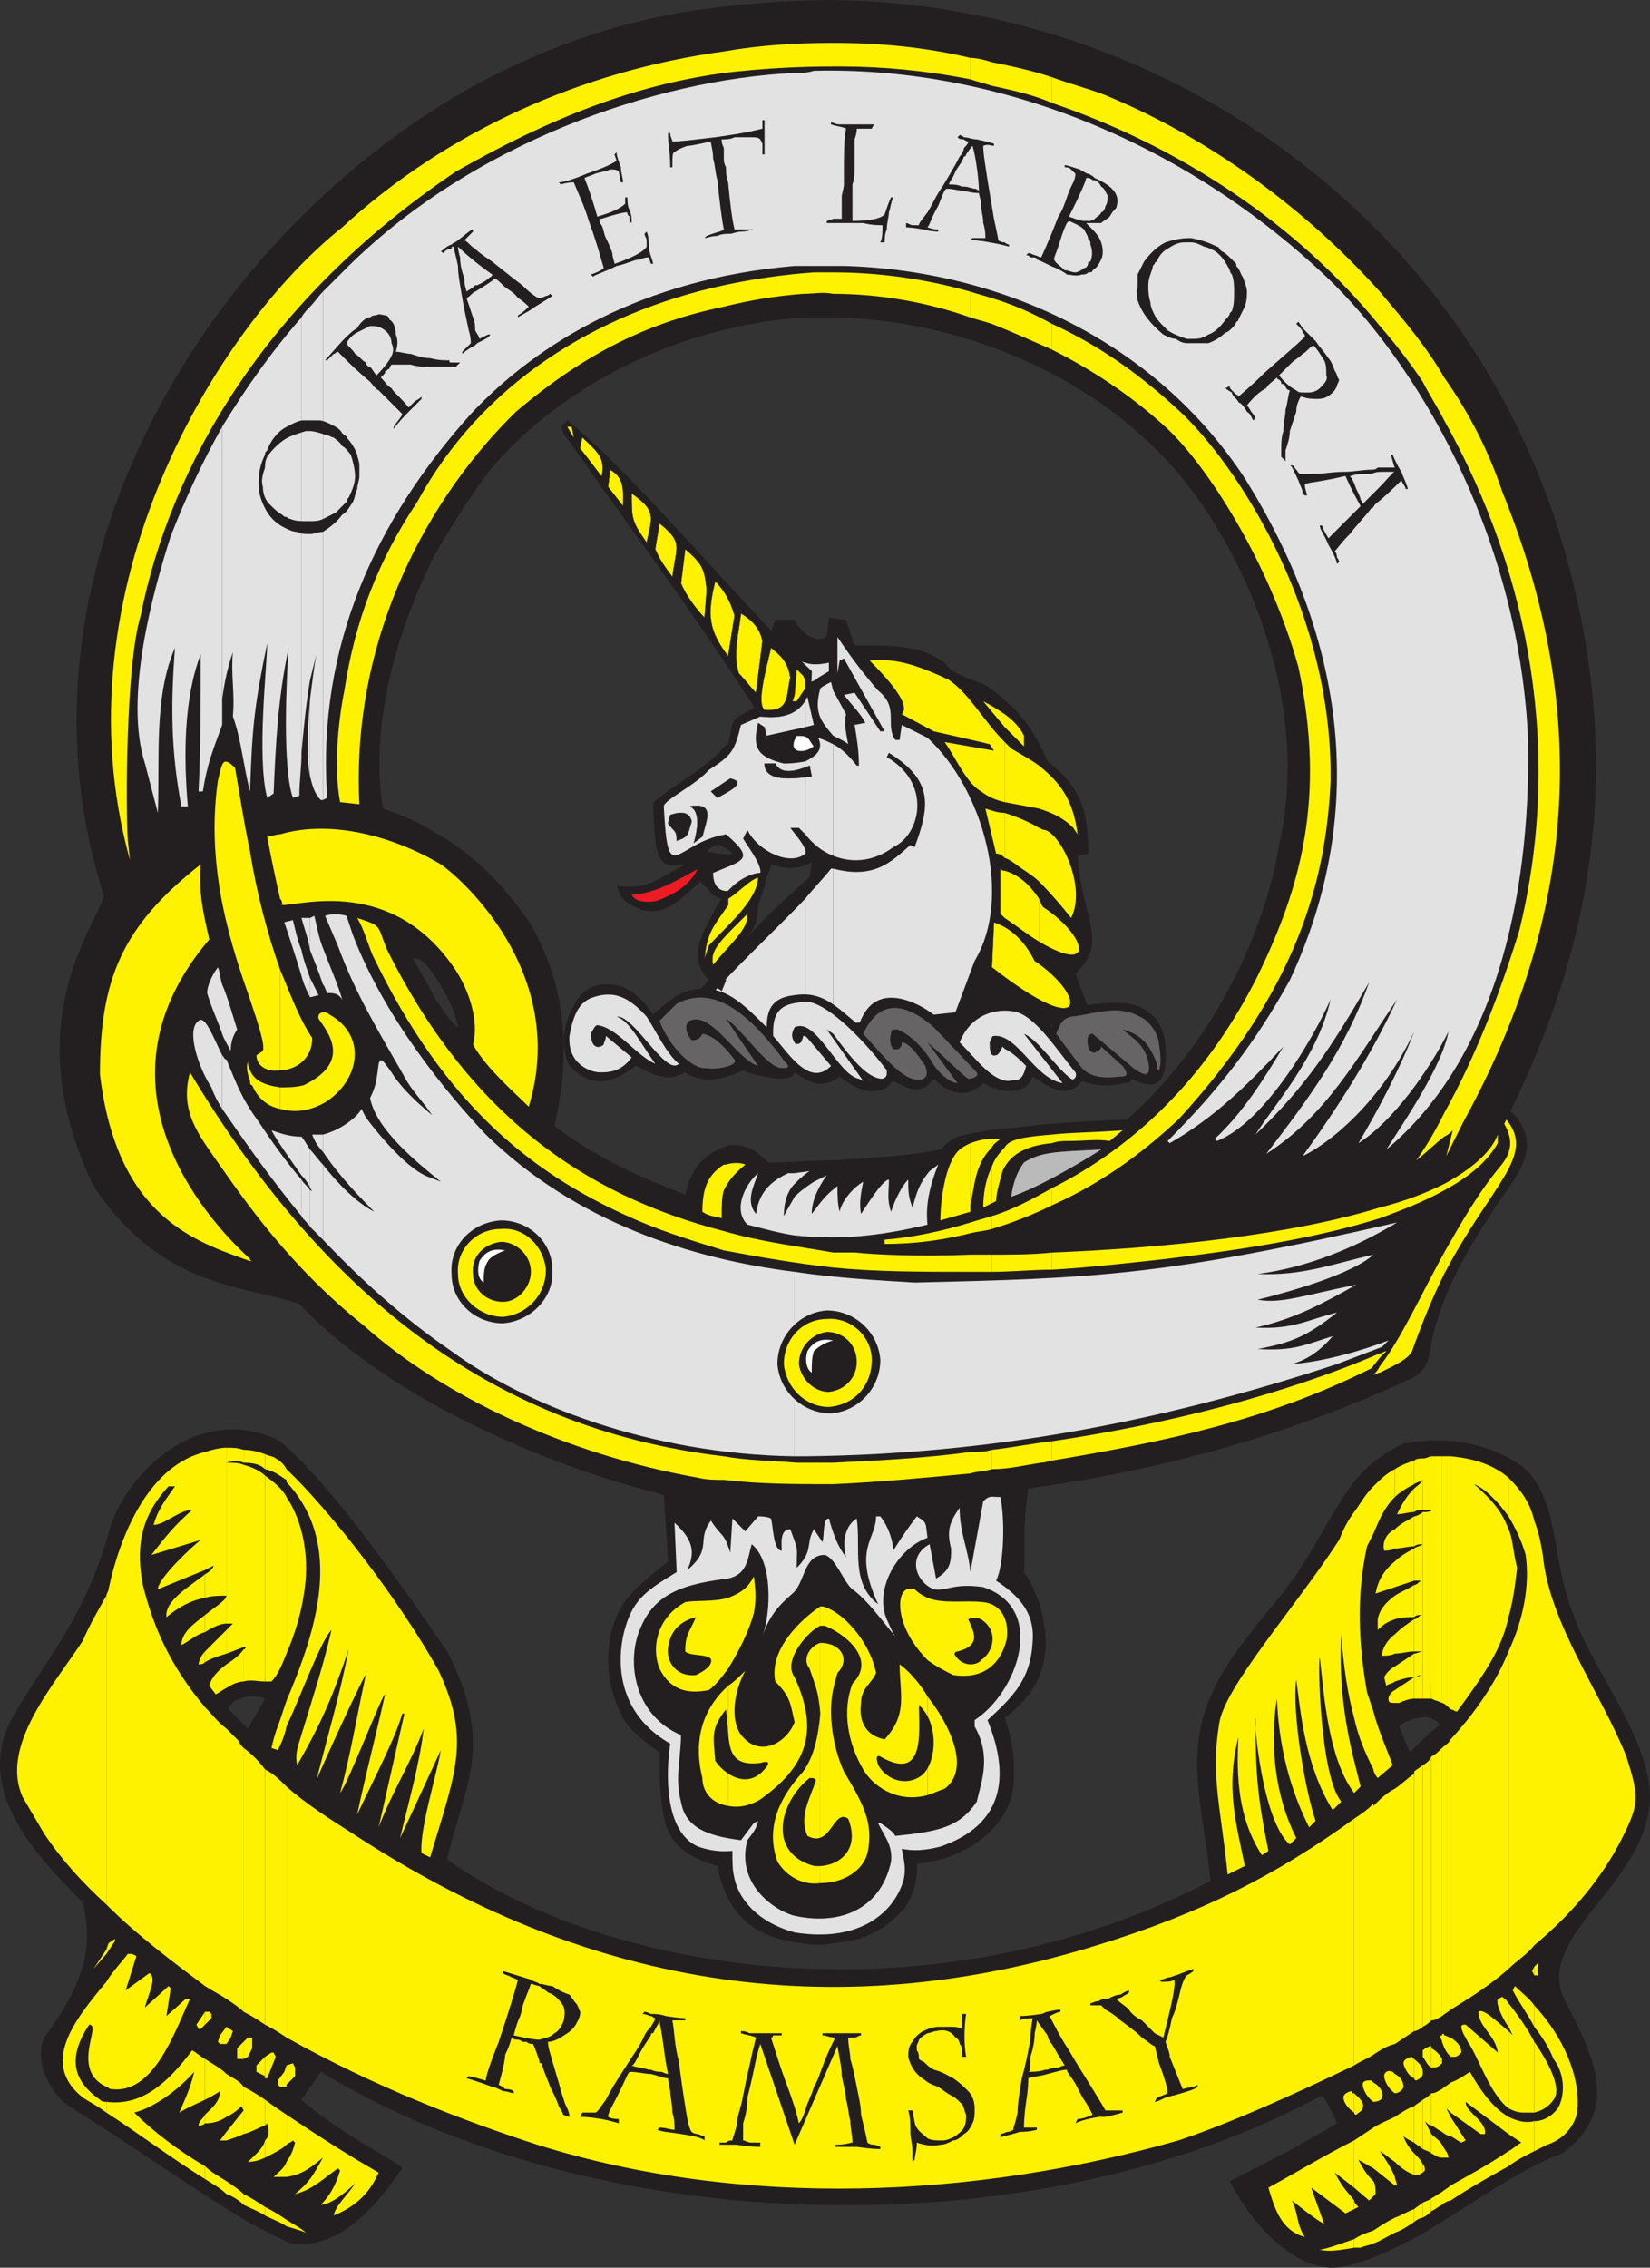 <svg xmlns="http://www.w3.org/2000/svg" width="577.218" height="792.995"><rect width="100%" height="100%" fill="#333333" stroke="none"/><path fill="#231f20" fill-rule="evenodd" d="M251.718 338.25v30l103.5-7.5c9-2.25 18.75-1.5 25.5-8.25l-4.5-12c12-11.25 2.25-18.75.75-41.25l3.75-.75c0-14.25-2.25-23.25-14.25-32.25-5.25-12-9.75-18-21-26.25-6-3-12-3.75-15-8.25-9-6.75-21-6-31.5-6l-3-9-6-.75-.75 6.75c-4.5 2.25-9-1.5-11.25-6h-6.75l-3.75 10.5-3.75-1.5c-2.25 9.75-3 11.25 0 21.75-9 5.25-6.75 3-9 12.75-1.5.75-2.25 1.5-3 3v32.25c1.5.75 3 1.5 4.5 3-1.5.75-3 0-4.5 0v15.75c6.75 2.25 17.25-4.5 18-12 4.5 1.5 9 2.25 14.25-.75l-.75 5.25c-10.5 9-21.75 20.25-31.5 31.5"/><path fill="#231f20" fill-rule="evenodd" d="M251.718 295.5v-32.25c-8.25 7.5-24 16.5-23.25 18 .75 17.25.75 23.25 11.25 21-9.75 5.25-13.5 9-24 7.5 1.5 4.5 3 6 8.25 8.25 9 3 15-4.5 21-9.75l3 3c.75 1.5 2.25 2.25 3.75 3V298.5c-1.5 0-3-.75-4.5-.75 1.5-1.5 3-2.25 4.5-2.25m0 72.75v-30c-9.75 11.25-18.75 21.75-24.75 31.5l24.75-1.5"/><path fill="#668acf" fill-rule="evenodd" d="m264.468 235.5 3.75 2.25 7.5 5.25c-9.75 5.25-10.5 3.75-11.25-7.5"/><path fill="none" stroke="#231f20" stroke-linecap="round" stroke-linejoin="round" stroke-miterlimit="10" stroke-width=".12" d="m264.468 235.5 3.75 2.25 7.5 5.25c-9.75 5.25-10.5 3.75-11.25-7.5zm0 0"/><path fill="#fff200" fill-rule="evenodd" d="M363.468 314.25v15c20.25 12 16.5-2.25 1.5-12-.75-.75-.75-1.5-1.5-3m0-24.75v18.75c4.5 4.5 8.25 9 11.25 12.75 5.25-10.5-3-28.5-9-30.75-1.5 0-1.5-.75-2.25-.75m0-21.75v15c4.5 1.5 8.25 3 12 6.75l1.5 2.25c-1.5-12-6-18-13.5-24m0 15v-15c-3-2.25-6-3.75-9.75-6l-2.25-2.25v21c3.75.75 8.25 1.5 12 2.25m0 25.5V289.5c-3.75-2.25-7.5-3.75-12-5.25V300c2.25.75 3.75 2.25 6 3.75s4.5 3 6 4.5"/><path fill="#fff200" fill-rule="evenodd" d="M363.468 329.25v-15c-3-4.5-6.75-8.25-12-9.75V321c4.5 3 8.25 6 12 8.25m-12-79.5v4.5l6.75 6.75v-3.75c-1.5-3-3.75-5.25-6.75-7.5m0 4.5v-4.5c-2.25-1.5-4.5-3-7.5-4.5l7.5 9m0 26.25v-21c-7.5-7.5-12-16.5-19.5-21.75-12.75-6-19.5-7.5-27.75-6.75 11.25 11.25 13.5 16.5 11.25 18.75l11.25 6 16.5 3.75 3 .75 1.5 2.25-17.25-3c3.75 5.25 7.5 14.25 12.75 17.25 3 2.25 5.25 3 8.25 3.75m0 19.5v-15.75c-2.25 0-4.5-.75-6.75-1.5l3.75 15.75c1.5 0 2.25.75 3 1.5m0 21v-16.5c-.75 0-.75 0-1.5-.75v15.75l1.5 1.5m-4.5 17.25.75-15.75c6.75 2.25 11.25 7.5 14.25 13.5 18 12 19.5 29.25-15 2.25"/><path fill="none" stroke="#231f20" stroke-linecap="round" stroke-linejoin="round" stroke-miterlimit="10" stroke-width=".12" d="m346.968 338.25.75-15.75c6.75 2.25 11.25 7.5 14.25 13.5 18 12 19.5 29.25-15 2.25zm0 0"/><path fill="#e3e2e2" fill-rule="evenodd" d="M291.468 303.75v54.75l42.75-4.5 6.75-18c13.5-22.5 3-60-16.5-78l-9-4.5-.75 5.25h-1.5c-3.75-5.25 1.5-11.25-6-17.25-5.25-6-9.75-12-14.25-18.75v12.75l.75-4.5 1.5-.75 14.25 25.5h-1.5l-9-13.5-3.75.75c3 3.75 6 6.75 7.5 9.75l-3.75.75c.75 4.5 1.5 9 1.5 14.25h-.75c-2.25-3-5.25-6-8.25-7.5v39c7.5 3 15 1.5 21-3 9.75-4.5 13.5-22.5-2.25-31.5l.75-1.5c15.75 9.75 14.25 18.75 9 33l-1.5-.75c-6.75 6-12.75 12-27 8.25"/><path fill="#e3e2e2" fill-rule="evenodd" d="M291.468 241.5v15.75c3 1.5 4.5 2.25 5.25 3-.75-3.75-1.5-7.5-.75-10.5l-4.5-8.25m0 15.75V241.5l-.75-3c-1.5.75-3 1.5-3.75 2.25-2.25 8.25 0 11.25 4.5 16.5m0 42v-39c-1.5-.75-3-1.5-5.25-2.25 2.25 4.5-1.5 6.75-4.5 8.25v25.5c3 3.75 6 6 9.75 7.5m0 59.25v-54.75h-.75c-2.25 3-6 6.75-9 10.5v45l9.75-.75m-9.75-114.75v10.5l3-.75-2.25-9.75h-.75m0-12v6.75c1.5 0 3 0 4.5-1.5l3.75-2.25v-3c-3.75.75-6 .75-8.25 0m0 6.75v-6.75c-3-.75-5.25-2.25-9.75-3.75 2.25 5.25 5.25 10.5 9.75 10.5"/><path fill="#e3e2e2" fill-rule="evenodd" d="M281.718 254.25v-10.5l-22.5 9.75c-2.25 9-3 10.5-11.25 15.75-4.5 5.25-15.75 10.5-15.75 12.75 1.5 29.25 3.75 12.75 21.75 9.75 10.5 9 6 9-4.5 13.5 0 12 14.25 3.75 15.75 1.5 3-2.25-3-9.75-5.25-13.5l1.5-3c3.75 7.5 15 12.75 20.25 8.25.75-1.5-2.25-5.25-5.25-9h3l2.25 2.25v-25.5c-3.75.75-6.75.75-7.5.75-9-2.25-11.25-5.25-9-14.25l2.25 1.5.75 3 13.5-3m0 105v-45c-13.5 14.25-33.75 32.25-45 48.75l45-3.75"/><path fill="#ed1c24" fill-rule="evenodd" d="M229.968 315c-2.25.75-8.25.75-9-2.25 7.5 0 16.5-5.25 23.25-9-3 6-8.25 9-14.25 11.25"/><path fill="none" stroke="#231f20" stroke-linecap="round" stroke-linejoin="round" stroke-miterlimit="10" stroke-width=".12" d="M229.968 315c-2.25.75-8.25.75-9-2.25 7.5 0 16.5-5.25 23.25-9-3 6-8.25 9-14.25 11.25zm0 0"/><path fill="#231f20" fill-rule="evenodd" d="M242.718 294.75c.75-2.25 3-11.25-1.5-12.75 9-1.5 6 4.5 4.5 10.5l-3 2.25"/><path fill="none" stroke="#231f20" stroke-linecap="round" stroke-linejoin="round" stroke-miterlimit="10" stroke-width=".12" d="M242.718 294.75c.75-2.25 3-11.25-1.5-12.75 9-1.5 6 4.5 4.5 10.5zm0 0"/><path fill="#231f20" fill-rule="evenodd" d="M236.718 294c0-3.75-.75-3-3-6l.75-3c4.5-1.5 6.75-.75 7.5 2.25-1.5 4.5-.75 5.25-5.25 6.75"/><path fill="none" stroke="#231f20" stroke-linecap="round" stroke-linejoin="round" stroke-miterlimit="10" stroke-width=".12" d="M236.718 294c0-3.75-.75-3-3-6l.75-3c4.5-1.5 6.75-.75 7.5 2.25-1.5 4.5-.75 5.25-5.25 6.75zm0 0"/><path fill="#231f20" fill-rule="evenodd" d="M267.468 267h3.75c2.25 4.5 8.25 2.25 12 .75l.75 3.75c-6 .75-16.5 2.25-16.5-4.5"/><path fill="none" stroke="#231f20" stroke-linecap="round" stroke-linejoin="round" stroke-miterlimit="10" stroke-width=".12" d="M267.468 267h3.75c2.25 4.5 8.25 2.25 12 .75l.75 3.75c-6 .75-16.5 2.25-16.5-4.5zm0 0"/><path fill="#231f20" fill-rule="evenodd" d="m250.968 279-2.25-2.25 6.75-4.5c6.75 1.5-2.25 5.25-4.5 6.75"/><path fill="none" stroke="#231f20" stroke-linecap="round" stroke-linejoin="round" stroke-miterlimit="10" stroke-width=".12" d="m250.968 279-2.25-2.25 6.75-4.5c6.75 1.5-2.25 5.25-4.5 6.75zm0 0"/><path fill="#fff" fill-rule="evenodd" d="M278.718 257.25c4.5 0 3.75.75 6 3.75-3.75 3-9.75 2.25-6-3.75"/><path fill="none" stroke="#231f20" stroke-linecap="round" stroke-linejoin="round" stroke-miterlimit="10" stroke-width=".12" d="M278.718 257.25c4.5 0 3.75.75 6 3.75-3.75 3-9.75 2.25-6-3.75zm6.75-28.5V228Zm0 0"/><path fill="#fff" fill-rule="evenodd" d="M268.968 234c-1.5-2.25-2.25-2.25 0-5.25.75 3 1.5 3 0 5.25"/><path fill="none" stroke="#231f20" stroke-linecap="round" stroke-linejoin="round" stroke-miterlimit="10" stroke-width=".12" d="M268.968 234c-1.5-2.25-2.25-2.25 0-5.25.75 3 1.5 3 0 5.25zm0 0"/><path fill="#231f20" fill-rule="evenodd" d="M283.968 234.75c0 12-6 17.25-18 15.75-21-33-45-65.25-68.25-98.25-3-4.5.75-3.75.75-5.25 25.5 21 60 63.75 85.5 87.75"/><path fill="none" stroke="#231f20" stroke-linecap="round" stroke-linejoin="round" stroke-miterlimit="10" stroke-width=".12" d="M283.968 234.75c0 12-6 17.25-18 15.75-21-33-45-65.25-68.25-98.25-3-4.5.75-3.75.75-5.25 25.5 21 60 63.75 85.5 87.75zm0 0"/><path fill="#fff200" fill-rule="evenodd" d="M264.468 242.25c-2.25-2.25-3.75-4.5-6-6.75-2.25-6.75 0-14.25.75-21 3.75 2.25 6.75 5.25 7.5 9.75l-2.25 18"/><path fill="none" stroke="#231f20" stroke-linecap="round" stroke-linejoin="round" stroke-miterlimit="10" stroke-width=".12" d="M264.468 242.25c-2.25-2.25-3.75-4.5-6-6.75-2.25-6.75 0-14.25.75-21 3.75 2.25 6.75 5.25 7.5 9.75zm0 0"/><path fill="#fff200" fill-rule="evenodd" d="M226.218 189.75c-5.25-7.5-5.25-8.25-5.25-17.25 8.25 6 7.5 7.5 5.25 17.25"/><path fill="none" stroke="#231f20" stroke-linecap="round" stroke-linejoin="round" stroke-miterlimit="10" stroke-width=".12" d="M226.218 189.75c-5.25-7.5-5.25-8.25-5.25-17.25 8.25 6 7.5 7.5 5.25 17.25zm0 0"/><path fill="#fff200" fill-rule="evenodd" d="m277.218 245.25.75-2.25.75-9 2.25 2.25.75 1.5v3l-3 4.5h-1.5"/><path fill="none" stroke="#231f20" stroke-linecap="round" stroke-linejoin="round" stroke-miterlimit="10" stroke-width=".12" d="m277.218 245.25.75-2.25.75-9 2.25 2.25.75 1.5v3l-3 4.5zm0 0"/><path fill="#fff200" fill-rule="evenodd" d="M267.468 248.25c-3-2.25.75-15 2.25-21.75 3.75 3 6 5.25 6.75 10.5-1.5 6 0 12-9 11.25"/><path fill="none" stroke="#231f20" stroke-linecap="round" stroke-linejoin="round" stroke-miterlimit="10" stroke-width=".12" d="M267.468 248.25c-3-2.25.75-15 2.25-21.75 3.75 3 6 5.25 6.75 10.5-1.5 6 0 12-9 11.25zm0 0"/><path fill="#fff200" fill-rule="evenodd" d="M254.718 229.5c-6.75-9-7.5-14.25-4.5-26.25 3 3 5.25 6.75 6.75 12l-2.25 14.25"/><path fill="none" stroke="#231f20" stroke-linecap="round" stroke-linejoin="round" stroke-miterlimit="10" stroke-width=".12" d="M254.718 229.5c-6.75-9-7.5-14.25-4.5-26.25 3 3 5.25 6.75 6.75 12zm0 0"/><path fill="#fff200" fill-rule="evenodd" d="M246.468 216c-3-3-6.75-8.25-8.25-12l1.5-12c6 5.25 6.75 6.75 7.5 14.25l-.75 9.75"/><path fill="none" stroke="#231f20" stroke-linecap="round" stroke-linejoin="round" stroke-miterlimit="10" stroke-width=".12" d="M246.468 216c-3-3-6.75-8.25-8.25-12l1.5-12c6 5.25 6.75 6.75 7.5 14.25zm0 0"/><path fill="#fff200" fill-rule="evenodd" d="M235.218 201.75c-2.25-3-4.5-6-6-9.75l1.5-9c8.25 6.75 6 7.5 4.5 18.75"/><path fill="none" stroke="#231f20" stroke-linecap="round" stroke-linejoin="round" stroke-miterlimit="10" stroke-width=".12" d="M235.218 201.75c-2.25-3-4.5-6-6-9.75l1.5-9c8.25 6.75 6 7.5 4.5 18.75zm0 0"/><path fill="#fff200" fill-rule="evenodd" d="m217.968 177-5.25-6.75.75-6c5.25 3 4.5 7.5 4.5 12.75"/><path fill="none" stroke="#231f20" stroke-linecap="round" stroke-linejoin="round" stroke-miterlimit="10" stroke-width=".12" d="m217.968 177-5.25-6.75.75-6c5.25 3 4.5 7.5 4.5 12.75zm0 0"/><path fill="#fff200" fill-rule="evenodd" d="m210.468 166.5-7.5-9.75.75-3.75c4.5 4.5 8.25 6.75 6.75 13.5m-9.75-13.5-2.25-3.75h1.5zm0 0"/><path fill="#231f20" fill-rule="evenodd" d="M249.468 319.5c3.75-8.25 11.25-15 18.75-14.25l-.75 4.5-2.25 6.75c-.75 8.25-1.5 8.25-6.75 14.25-2.25 3-9.75 8.25-4.5 12l-1.5 3.75c-12-8.25-9-16.5-3-27"/><path fill="none" stroke="#231f20" stroke-linecap="round" stroke-linejoin="round" stroke-miterlimit="10" stroke-width=".12" d="M249.468 319.5c3.75-8.25 11.25-15 18.75-14.25l-.75 4.5-2.25 6.75c-.75 8.25-1.5 8.25-6.75 14.25-2.25 3-9.75 8.25-4.5 12l-1.5 3.75c-12-8.25-9-16.5-3-27zm0 0"/><path fill="#fff200" fill-rule="evenodd" d="M249.468 337.5c-1.5-5.25 3-9 12-18 .75 5.25-6 10.5-12 18"/><path fill="none" stroke="#231f20" stroke-linecap="round" stroke-linejoin="round" stroke-miterlimit="10" stroke-width=".12" d="M249.468 337.5c-1.5-5.25 3-9 12-18 .75 5.25-6 10.5-12 18zm0 0"/><path fill="#fff200" fill-rule="evenodd" d="M246.468 335.25c.75-9 3-11.25 8.25-18.75v-2.25c3.75-2.25 6.75-6 10.5-7.5 0 8.25-12 18-17.25 24l-1.5 4.5"/><path fill="none" stroke="#231f20" stroke-linecap="round" stroke-linejoin="round" stroke-miterlimit="10" stroke-width=".12" d="M246.468 335.25c.75-9 3-11.25 8.25-18.75v-2.25c3.75-2.25 6.75-6 10.5-7.5 0 8.25-12 18-17.25 24zm0 0"/><path fill="#231f20" fill-rule="evenodd" d="m326.718 377.25-2.25 2.25c-3.75 3-7.5.75-12-1.5l-2.25 2.25c-5.25 3-10.5.75-16.5-3.75-6 4.5-10.5 2.25-15.75-1.5-.75 4.5-15.75.75-18-.75-7.5 3.75-15 4.5-20.25.75-3 1.5-5.25 2.25-7.5 1.5-3 0-6-2.25-9.75-3.75-8.25 6-15 8.25-23.25 0-3.75-7.5-1.5-16.5 1.5-21 3.75-7.5 9-7.5 12.75-7.5 5.25 0 10.5 3.75 15 10.5 6.75-6 10.5-9 18-9 8.25 0 14.25 6 21.75 13.5 0-7.5 3-10.5 9.75-11.25 9.75-1.5 14.25 3.75 22.5 10.5 3.75-11.25 12-10.5 18-8.25s10.5 6 15 11.25c3.75-6.75 9.75-12 21-12 6 .75 9.75 4.5 13.5 9.75 1.5-3.75 2.25-5.25 5.25-6.75 7.5-.75 21.75-4.5 28.5 1.5 4.5 3 6.75 8.25 6 18.75-1.5 9.75-8.25 6-12 4.5 0 1.5-1.5 1.5-2.25 1.5-6.75 1.5-11.25.75-15-.75-5.25 6.75-11.25 2.25-17.25-1.5-3 7.5-12 5.25-17.25 2.25-3.75 3.75-9.75 6-17.25-1.5"/><path fill="#e3e2e2" fill-rule="evenodd" d="M199.218 362.25c1.5-8.25 3.75-12 8.25-13.5 6.75-2.25 12-.75 18.75 6.75 3 4.5 6.75 12.75 11.25 16.5-4.5 4.5-15.75-17.25-21.75-16.5 4.5 1.5 8.25 9 13.5 16.5-6.75-3-13.5-12.75-20.25-13.5-.75 0-1.5 1.5-2.25 3 0 5.25 3 5.25 4.5 3.75 0-.75.75-1.5.75-3l9 7.5c-3.75 5.25-8.25 5.25-11.25 5.25-2.25 0-11.25-2.25-10.5-12.75M352.968 378c-6 0-11.25-7.5-17.25-13.5 4.5-11.25 15-12 20.25-10.5 6.75 2.25 13.5 12.75 20.25 21 .75 1.5-.75 3-1.5 2.25-5.25-3.75-11.25-13.5-16.5-15.75l13.5 17.25c-9.75-1.5-15.75-17.25-24-16.5-.75 0-.75.75-1.5 2.25 0 2.25 0 5.25 2.25 4.5.75 0 1.5-1.5 2.25-3l.75.75c3 1.5 5.25 3.75 7.5 6-1.5 6-3 4.5-6 5.25m-52.5-.75c-7.5-1.5-15-21.75-22.5-18-.75 1.5-1.5 3 0 5.25 0 .75 1.5.75 2.25 0 0 0 .75-1.5.75-2.25.75 0 .75 0 1.5.75l8.25 9.75c-5.25 5.25-10.5 1.5-16.5-6l-3.75-4.5v-1.5c0-9.75 6-9.75 11.25-10.5 6.75 0 18.75 11.25 28.5 24 0 2.25 0 2.25-1.5 3-5.25 0-11.25-7.5-17.25-15.75l-2.25-1.5 12.75 18-1.5-.75"/><path fill="#676465" fill-rule="evenodd" d="M247.218 373.5c-4.5.75-12.75-6.75-16.5-16.5l6-6c12.75-6.75 24.75 3 36.75 18.75.75 1.5 1.5 1.5 2.25 3 0 .75-.75.75-2.25.75-5.25 0-14.25-14.25-19.5-17.25l11.25 16.5c-7.5-2.25-16.5-19.5-24-15.75-2.25 1.5-.75 5.25.75 6.75 2.25 0 3-.75 3.75-2.25 4.5.75 8.25 5.25 11.25 9 1.5 2.25-6.75 3.75-9.75 3m78.75-2.25c-3.75-6-8.25-9.75-12-11.25-1.5 0-2.25 0-2.25 1.5-.75 2.25 0 4.5.75 5.25 2.25.75 3-.75 3-2.25 2.25 0 5.25 3.75 8.25 8.25.75 2.25.75 3.75-.75 4.5-6 2.25-13.5-7.5-21-15.75 5.25-11.25 13.5-12 24.75-2.25l15 15.75c.75 1.5-1.5 2.25-3 2.25-2.25-1.5-9.75-9-14.25-12.75l10.5 14.25c-3 0-7.5-4.5-9-7.5m52.5 2.25-9-12c1.5-3.75 2.25-5.25 5.25-6 8.25-.75 15.75-4.5 24 0 3.75 1.5 6.75 6.75 6.75 9.75 1.5 9-.75 11.25-.75 6.75-3-8.25-6.75-10.5-12-12 2.25 2.25 7.5 4.5 9 11.25.75 4.5 0 6-5.25 2.25l-14.25-12c-1.5 0-2.25 1.5-1.5 4.5 0 1.5 2.25 3 3 1.5.75 0 1.5-.75 1.5-1.5l7.5 6.75c2.25 3 1.5 3.75-.75 3.75-6.75.75-10.5 0-13.5-3"/><path fill="#231f20" fill-rule="evenodd" d="M496.968 609v172.5c16.5-9.75 33.75-22.5 49.5-28.5 21.75-15.75 9.75-36 .75-54-8.25-16.5 14.25-33 23.25-49.5 3-4.5 6.75-12.75 6.75-21 0-21-21-45.75-27-64.5-7.5-18.75-4.5-36.75-15.75-49.5-9-8.25-24.75-12-37.5-10.5v96.75c2.25-.75 4.5 0 6.75 2.25l-6.75 6m0-8.25V504c-2.25 0-3.75.75-6 .75-18 9-20.25 18-34.5 41.25-9.75 16.5-30.75 33.75-36 56.25-4.5 18 1.5 37.5 3 55.5-96.75 50.25-210 33-267-7.5 5.25-24.75 17.25-39 0-72.75-15-21.75-40.5-58.5-58.5-73.5-3.75-2.25-7.5-3-11.25-3.75v93c2.25 0 5.25 0 6 .75l-6 10.5V777c4.5 2.25 9.75 5.25 15 7.5 16.5 2.25 29.25-12 39-26.25 0-1.5-21.75-12-35.25-24l6.75-9.75c97.5 59.25 250.5 62.25 350.25 8.25 2.25 3 3.75 6 5.25 9.75-9.75 6-27 15-37.5 20.25 9.75 18.75 25.5 32.25 39 30 8.25-1.5 18-6 27.75-11.25V609l-3.75 3.75-3.75-9c1.5-1.5 4.5-3 7.5-3m-410.25-7.5v-93c-25.5-3.75-45 20.25-48.75 36-9 31.5-24 46.5-34.5 66-12 24.75 9.75 47.25 25.5 63 2.25 10.5 4.5 23.25-13.5 47.25-3 6.75 0 16.5 7.5 23.25 21.75 13.5 42.75 28.5 63.75 41.25V604.5l-6.75-6.75c.75-3 3.75-3.75 6.75-4.5"/><path fill="#fff200" fill-rule="evenodd" d="M536.718 741.75v10.5l4.5-2.25c6.75-2.25 9.75-7.5 10.5-11.25 1.5-12.75-5.25-27-15-37.5v7.5c3 3.75 5.25 7.5 6.75 11.25 4.5 6 3.75 13.5 1.5 17.25-2.25 3-5.25 4.5-8.25 4.5"/><path fill="#fff200" fill-rule="evenodd" d="M536.718 714v24.75c3-.75 5.25-2.25 6.75-4.5 3-3.75-1.5-12.75-6.75-20.25m0-26.25v3h1.5c-.75-1.5 0-3 0-4.5l-1.5 1.5m0-156v148.5c13.5-11.25 24-24 30.75-37.5 6-12 6-14.25 1.5-28.5-9-22.5-27-46.5-29.25-70.5-.75-4.5-1.5-8.25-3-12m0 148.5v-148.5c-1.5-6.75-5.25-11.25-9-15v13.5c2.25 3.75 4.5 8.25 6 13.5 1.5 10.5-.75 22.5-6 33.75v111c3-3 6.75-5.25 9-8.25"/><path fill="#fff200" fill-rule="evenodd" d="M536.718 690.75v-3l-.75 1.5zm0 18v-7.5c-1.5-2.25-4.5-4.5-6.75-6.75l-.75 1.5c2.25 4.5 5.25 8.25 7.5 12.75m0 30V714c-2.25-4.5-6-9.75-9-13.5v8.25l1.5 3-1.5-1.5v27c1.5.75 3 1.5 5.25 1.5h3.75m0 13.5v-10.5c-3 .75-6 0-9-1.5v6l4.5 3c-1.5.75-3 2.25-4.5 3v5.25c3-2.25 6-3.75 9-5.25m-9-217.5v30.75c1.5-5.25 2.25-10.5 3-17.25-1.5-6-1.5-10.5-3-13.5m0-4.5v-13.5c-5.25-4.5-12-6.75-20.25-7.5v88.5c.75 0 1.5.75 2.25.75 10.5-14.25 15.75-22.5 18-33v-30.75c-2.25-6-5.25-9.75-12-15.75 3.75 1.5 8.25 6 12 11.25m0 158.25v-111c-4.5 11.25-12 21.75-20.25 30.75v94.5c7.5-4.5 14.25-9 20.25-14.25"/><path fill="#fff200" fill-rule="evenodd" d="M527.718 708.75v-8.25c-.75-.75-.75-1.5-1.5-1.5-.75-1.5-1.5 0-2.25 0-.75 1.5 1.5 6.75 3.75 9.75m0 28.5v-27c-3.75-3-9-8.25-10.5-6.75 0 5.25 6 8.25 6.75 14.25l-11.25-9.75c-.75 0-1.5 0-1.5.75 0 1.5 1.5 3.75 2.25 5.25 3.75 5.25 7.5 18 14.25 23.25m0 9v-6c-5.25-3-9.75-9-13.5-15.75-2.25 1.5-4.5 3-6.75 3.75v10.5l10.5 7.5h1.5c.75-4.5-6.75-7.5-6.75-11.25l15 11.25m0 11.25v-5.25c-6.75 4.5-13.5 8.25-20.25 12v5.25c6.75-4.5 13.5-8.25 20.25-12m-20.25-17.25V747c1.5.75 2.25 1.5 3.75 2.25l1.5-.75-5.25-8.25m0-27.75v6.75h1.5c.75 0 1.5-.75 2.25-1.5 0-2.25-1.5-3.75-3.75-5.25m0-114.75v-88.5h-3v86.25c.75 0 2.25 1.5 3 2.25m0 105v-94.5c-.75 1.5-2.25 2.25-3 3V705c.75-.75 2.25-1.5 3-2.25m0 16.5v-6.75c-.75 0-1.5-.75-2.25-.75 0-.75-.75-.75-.75 0V714c.75 2.25 1.5 3.75 3 5.25"/><path fill="#fff200" fill-rule="evenodd" d="M507.468 738.75v-10.5c-.75.75-2.25 1.5-3 2.25v15c.75.75 2.25 1.5 3 1.5v-6.75l-1.5-3 1.5 1.5m0 30.75v-5.25c-.75.75-2.25 1.5-3 2.25v4.5c.75-.75 2.25-1.5 3-1.5m-3-19.5v4.5h2.25c0-1.5-1.5-3-2.25-4.5m0-154.5v-86.25h-3.75V594c1.5.75 2.25.75 3.75 1.5m0 109.5v-93.75c-1.5 1.5-2.25 2.25-3.75 3v92.25c1.5 0 2.25-.75 3.75-1.5m0 9v-2.25c-.75 0-.75.75-.75.75s.75.75.75 1.5m0 7.5V720c-.75-1.5-2.25-3-3.75-3.75V723h.75c1.5 0 2.25-.75 3-1.5m0 24v-15c-1.5.75-2.25 1.5-3.75 1.5v11.25c1.5.75 2.25 1.5 3.75 2.25m0 9V750c-.75-1.5-2.25-2.25-3.75-3.75V753c1.5.75 2.25 1.5 3.75 1.5m0 16.5v-4.5c-1.5.75-2.25 1.5-3.75 2.25v4.5c1.5-.75 2.25-1.5 3.75-2.25"/><path fill="#fff200" fill-rule="evenodd" d="m500.718 509.25.75 18.75h-3.75v-10.5c.75 0 1.5-.75 2.25-.75-.75 0-1.5.75-2.25.75V510c1.5 0 2.25-.75 3-.75m0 84.75.75-66c-1.5.75-2.25.75-3.75.75V540h.75-.75v54h3m0 112.5v-92.25c-.75 1.5-1.5 2.25-3 3v91.5c1.5-.75 2.25-1.5 3-2.25m0 16.5v-7.5c-.75 0-2.25.75-3 1.5v2.25c.75.75 1.5 3 3 3.75m0 20.25V732c-.75.75-1.5 1.5-3 2.25v17.25c1.5.75 2.25.75 3 1.5v-6.75l-2.25-4.5c.75.75 1.5 1.5 2.25 1.5m0 30v-4.5c-.75.75-1.5.75-3 1.5v5.25c1.5-.75 2.25-1.5 3-2.25m-3-16.5v3l.75-.75c0-.75 0-1.5-.75-2.25m0-239.25V510c-.75 0-2.25 0-3 .75V519c.75-.75 2.25-.75 3-1.5"/><path fill="#fff200" fill-rule="evenodd" d="M497.718 528v-10.5c-.75 1.5-2.25 2.25-3 3v8.25c.75-.75 2.25-.75 3-.75m0 12v-11.25c-.75.75-2.25 1.5-3 1.5v10.5c.75-.75 2.25-.75 3-.75m0 0v37.5h-3v-11.25c.75 0 1.5-.75 2.25-1.5-.75 0-1.5 0-2.25.75v-11.25c.75 0 1.5-.75 2.25-1.5h-2.25V541.5c.75-.75 2.25-.75 3-1.5m0 54v-16.5c-.75 0-2.25.75-3 .75v8.25c.75 0 1.5-.75 2.25-.75 0 0-.75.75-2.25.75v7.5h3m0 114.75v-91.5c-.75.75-2.25 1.5-3 2.25v90.75c.75 0 2.25-.75 3-1.5m0 16.5v-.75c0-2.25-1.5-3-3-4.5v6.75s0 .75.75.75c1.5-.75 2.25-1.5 2.25-2.25m0 26.25v-17.25c-.75.75-2.25 1.5-3 2.25v12.75c.75.75 2.25 1.5 3 2.25m0 8.25v-3c-.75-1.5-1.5-2.25-3-3.75v7.5h1.5l1.5-.75m0 15.75v-5.25c-.75.75-2.25 1.5-3 2.25v4.5c.75-.75 2.25-1.5 3-1.5m-3-256.5v-8.25c-2.25.75-4.5 1.5-6.75 3v9.75c1.5-1.5 3.75-3 6.75-4.5"/><path fill="#fff200" fill-rule="evenodd" d="M494.718 528.75v-8.25c-3 3-4.5 6-6 9 2.25 0 3.75-.75 6-.75m0 12v-10.5c-2.25 1.5-4.5 2.25-6.75 4.5v6.75c2.25 0 4.5-.75 6.75-.75m0 12V541.5c-3 1.5-5.25 3-6.75 4.5v9l6.75-2.25m0 12.75v-11.25c-2.25 1.5-4.5 2.25-6.75 3.75v8.25c2.25-.75 4.5-.75 6.75-.75m0 12v-11.25c-2.25 1.5-4.5 3-6.75 5.25v6.75c2.25 0 4.5-.75 6.75-.75m0 9v-8.25l-6.75 4.5V588c2.25-.75 4.5-1.5 6.75-1.5m0 7.5v-7.5l-6.75 4.5v4.5h1.5c1.5-.75 3.75-1.5 5.25-1.5m0 116.25V619.5v.75c-2.25 1.5-4.5 3.75-6.75 5.25v89.25l6.75-4.5m0 16.5V720s-.75 0-.75-.75c-.75 0-3 .75-3 2.25 0 .75 1.5 4.5 3.75 5.25m0 22.5V736.5c-2.25.75-4.5 2.25-6.75 3.75V756c2.25 2.25 4.5 3.75 6.75 4.5V753c-1.5-1.5-3-3.75-3.75-6 .75.75 2.25 1.5 3.75 2.25m0 27.75v-4.5c-2.25.75-4.5 2.25-6.75 3v5.25c2.25-.75 4.5-2.25 6.75-3.75m-6.75-15.75v3h.75c0-.75-.75-2.25-.75-3m0-36V732c1.5 0 3-1.5 3-2.25 0-2.25-1.5-3.75-3-4.5m0-201.75v-9.75c-3 1.5-5.25 3.75-7.5 6v16.5c2.25-5.25 3.75-9 7.5-12.75m0 18v-6.75c-3 1.5-4.5 4.5-3.75 7.5.75 0 2.25 0 3.75-.75m0 13.5v-9c-3.75 3-6 6.75-6.75 11.25l6.75-2.25m0 11.25V558c-3 2.25-5.25 4.5-6 8.25V570c2.25-2.25 3.75-3 6-3.75m0 12v-6.75c-3 2.25-4.5 5.25-4.5 7.5 1.5 0 3 0 4.5-.75m0 9.75v-5.25c-1.5.75-3 2.25-3.75 3.75l.75 3c.75-.75 2.25-.75 3-1.5m0 7.5V591c-1.5.75-2.25 2.25-2.25 3 0 1.5.75 1.5 2.25 1.5m0 119.25V625.5c-3 1.5-5.25 3.75-7.5 6v87c2.25-1.5 4.5-3 7.5-3.75m0 17.25v-6.75l-.75-.75c-1.5-.75-3 0-3 1.5s1.5 4.5 3.75 6m0 24v-15.75c-3 1.5-5.25 2.25-7.5 3.75v14.25l7.5 6v-3c-1.5-3.75-3.75-6.75-5.25-9 1.5.75 3 2.25 5.25 3.75m0 24.75v-5.25c-3 1.5-5.25 3-7.5 4.5v4.5c2.25-.75 4.5-2.25 7.5-3.75m-7.5-18V768l.75-.75c0-2.25 0-3-.75-4.5m0-34.5V735c1.5 0 3-.75 3-1.5.75-2.25-1.5-4.5-3-5.25m0-129.75v20.25c0 .75.75 2.25 1.5 3l5.25-4.5c-2.25-6-5.25-12.75-6.75-18.75m0-62.25v-16.5c-3 3-4.5 6-6.75 9v72c1.5 6.75 3.75 12 6.75 18V598.5l-2.25-6.75c-3-17.25-3.75-33.75 0-51l2.25-4.5m0 182.25v-87.75c-2.25 2.25-4.5 3.75-6.75 5.25v86.25c2.25-1.5 4.5-2.25 6.75-3.75m0 16.5v-6.75l-.75-.75c-1.5 0-3 0-3 1.5s1.5 4.5 3.75 6m0 23.25V744l-6.75 4.5V765l5.25 4.5 1.5-1.5v-5.25c-1.5-1.5-3-3-5.25-7.5l5.25 3m0 26.25V780c-2.25.75-4.5 1.5-6.75 3v3h2.25c1.5-.75 3-.75 4.5-1.5m-6.75-15v3l1.5-.75c-.75-.75-1.5-1.5-1.5-2.25m0-37.5v6.75s0 .75.75.75c.75-.75 2.25-1.5 2.25-2.25.75-2.25-1.5-3.75-3-5.25m0-116.25V627l2.25-2.25-2.25-9m0-15v-72c-2.25 3-3.75 6-5.25 9.75-15 23.25-40.5 51.75-42 64.5-3 18 .75 30 3 52.5l6-3c-3-15-6.75-27-2.25-45-.75 14.25 0 28.5 8.25 41.25l2.25-1.5c-3.75-18.75-4.5-26.25-4.5-46.5-.75 0 2.25 36 12 44.25l2.25-2.25c-9.75-19.5-8.25-39.75-6.75-48.75.75 21 6.75 36 11.25 45l2.25-2.25c-3.75-11.25-8.25-37.5-6.75-49.5 1.5 11.25 3 30 12.75 45.75l3-3c-7.5-9-8.25-50.25-7.5-50.25 1.5 13.5 3 35.25 12 47.25v-11.25c-3.75-15-5.25-29.25-4.5-44.25.75 11.25 2.25 21 4.5 29.25"/><path fill="#fff200" fill-rule="evenodd" d="M473.718 722.25V636c-27 19.5-53.25 33-90 44.25-94.5 29.25-180 13.5-260.25-39-8.25-5.25-16.5-10.5-23.25-16.5v87.75c30.75 17.25 62.25 29.25 87.75 37.5 72 22.5 153 18.75 224.25-1.5 18-6 39.75-15.75 61.5-26.25m0 16.5V732c-.75 0-.75 0-.75-.75-.75 0-3 .75-3 2.25s1.5 3.75 3.75 5.25m0 26.25v-16.5c-10.5 5.25-20.25 11.25-30 16.5 2.25 7.5 4.5 15 12.75 17.25-3-4.5-2.25-8.25-4.5-12.75 3.75 3 7.5 6 11.25 8.25-1.5-4.5-3-8.25-4.5-12.75l12 9 3-1.5v-3c-1.5-2.25-3.75-3.75-6.75-9.75l6.75 5.25m0 21v-3c-4.5 1.5-8.25 3-12 3.75 3.75.75 7.5 0 12-.75m-373.5-9.75v2.25c2.25.75 5.25 1.5 6.75 2.25-1.5-1.5-4.5-3-6.75-4.5m0-20.25v5.25c5.25-.75 8.25-3 12.75-6.75-3.75 6.75-4.5 8.25-9.75 12.75 6-1.5 9.75-5.25 15-9l.75.75c-1.5 5.25-3.75 9-6.75 12 3.75 0 9.75-5.25 12-7.5-2.25 3.75-6.75 7.5-7.5 11.25 11.25-4.5 14.25-12 15.75-15-10.5-6-21-12.75-32.25-20.25V750c.75-.75 1.5-.75 2.25-1.5l.75.75c-.75 3-1.5 4.5-3 6.75m0-33.75V729l3-3v-3l-.75-1.5-2.25.75"/><path fill="#fff200" fill-rule="evenodd" d="M100.218 594.75v9c5.25-11.25 12-30 15.75-33.75-3 12.75-5.25 19.5-11.25 39-.75 2.25-1.5 5.25-.75 8.25 8.25-14.25 12.75-24.75 18-40.5-3 15.75-7.5 30.75-11.25 45.75.75-2.25 16.5-36.75 17.25-36.75-3 13.5-5.25 27.75-9 41.25 3-3.75 15-35.25 15.75-34.5-3 13.5-6.75 27.75-9.75 42 6-12.75 13.5-27 15.75-35.25h.75l-9 39.75c4.5-12 11.25-22.5 15.75-34.5-1.5 12.75-5.25 25.5-8.25 38.25.75-1.5 14.25-30.75 14.25-30.75-1.5 9-7.5 27.75-6.75 36l3 1.5c9-30 14.25-41.25 3-65.25-14.25-25.5-38.25-56.25-53.25-70.5v4.5c20.25 21.75 10.5 51.75 0 76.5"/><path fill="#fff200" fill-rule="evenodd" d="M100.218 523.5v54.75c3-6.75 5.25-15 6-20.25 2.25-12.75 0-25.5-6-34.5m0-5.25v-4.5c-.75-1.5-2.25-3-3.75-3.75-.75-.75-2.25-.75-3.75-1.5v5.25c3.75.75 6 3 7.5 3.75v.75"/><path fill="#fff200" fill-rule="evenodd" d="M100.218 578.25V523.5c-1.5-3-4.5-5.25-7.5-7.5v72h2.25c2.25-2.25 3.75-6 5.25-9.75m0 25.5v-9l-2.25 6.75c-2.25 6-2.25 6.75-3 9.75l2.25.75c.75-1.5 2.25-4.5 3-8.25m0 108.75v-87.75c-2.25-2.25-4.5-4.5-7.5-6V708c3 1.5 5.25 3 7.5 4.5m0 16.5v-6.75l-.75 2.25-2.25 3v1.5l.75.75h2.25V729m0 21v-10.5c-2.25-1.5-4.5-3-7.5-5.25v9l.75-.75c.75 3 .75 4.5-.75 6v6c3-1.5 6-3 7.5-4.5m0 11.25V756c-.75 2.25-3 3.75-4.5 5.25h4.5m0 17.25v-2.25c-2.25-1.5-4.5-3-7.5-4.5v3c3 1.5 5.25 2.25 7.5 3.75m-7.5-59.25v7.5h.75l3-7.5-.75-1.5h-.75l-2.25 1.5m0-205.5v-5.25c-2.25-.75-4.5-1.5-7.5-1.5v4.5c3.75 0 6 .75 7.5 2.25"/><path fill="#fff200" fill-rule="evenodd" d="M92.718 588v-72c-1.5-1.5-4.5-3-7.5-3.75V576h.75s0 .75-.75.75V588c2.25-.75 5.25 0 7.5 0m0 120v-89.25c-2.25-3-4.5-5.25-7.5-7.5v92.25c3 1.5 5.25 3 7.5 4.5m0 18.75v-7.5l-3 3v2.25l3 1.5v.75m0 16.5v-9c-2.25-1.5-4.5-3-7.5-4.5v16.5c3-.75 5.25-2.25 7.5-3m0 11.25v-6c-.75 3-3.75 5.25-6 7.5 2.25 0 4.5-.75 6-1.5m0 20.25v-3c-2.25-1.5-4.5-3-7.5-4.5V771c3 1.5 5.25 2.25 7.5 3.75m-7.5-60.75v6l1.5-.75 1.5-3v-3.75h-1.5l-1.5 1.5m0-202.5V507c-2.25-.75-3.75-.75-6-.75v5.25c2.25-.75 4.5-.75 6 0m0 64.5v-63.75c-1.5-.75-3.75-.75-6-.75v56.25h2.25l-2.25 2.25v8.25c2.25-.75 3.75-1.5 6-2.25"/><path fill="#fff200" fill-rule="evenodd" d="M85.218 588v-11.25c-1.5 2.25-3.75 3.75-6 5.25v8.25c2.25-1.5 4.5-2.25 6-2.25m0 115.5v-92.25c-.75-.75-1.5-1.5-1.5-2.25l-4.5-4.5V699c2.25 1.5 4.5 3 6 4.5m0 16.5v-6l-2.25 2.25V720h2.25m0 26.25v-16.5c-1.5-2.25-3.75-3-6-4.5v15c1.5-.75 3-1.5 5.25-3.75l.75 1.5-6 7.5v3c2.25-.75 4.5-1.5 6-2.25m0 24.75v-3.75c-1.5-1.5-3.75-3-6-4.5v4.5c2.25.75 4.5 2.25 6 3.75m-6-62.25v6l1.5-2.25.75-2.25-2.25-1.5m0-197.25v-5.25c-2.25 0-5.25.75-7.5 1.5V549l3-1.5c0 .75-1.5 2.25-3 3v8.25c2.25-.75 5.25-.75 7.5-.75v-46.5h-.75.75m0 56.25V558c0 1.5-3.75 3.75-7.5 6.75v6c2.25-1.5 5.25-3 7.5-3m0 10.5V570l-7.5 7.5v3.75c2.25-1.5 5.25-2.25 7.5-3m0 12V582c-3 2.25-5.25 4.5-6 7.5l2.25 3c1.5-.75 2.25-1.5 3.75-2.25m0 108.75v-94.5c-3-2.25-5.25-5.25-7.5-7.5v97.5c2.25 1.5 5.25 3 7.5 4.5m0 15.75v-6l-2.25 3-.75 2.25.75.75h2.25m0 25.5v-15c-2.25-2.25-5.25-3.75-7.5-5.25v14.25c1.5-.75 3-1.5 5.25-3 0 3.75-3 6-5.25 8.25v3c3 0 5.25-.75 7.5-2.25m0 8.25v-3l-2.25 3h2.25m0 18.75v-4.5c-2.25-1.5-5.25-3-7.5-5.25v4.5c2.25 1.5 5.25 3 7.5 5.25m-7.5-63.75v4.5l2.25-2.25v-1.5l-.75-.75h-1.5m0-154.5v-41.25c-18.75 4.5-29.25 27-33.75 48 0 .75-.75 1.5-.75 2.25v108c10.5 10.5 22.5 19.5 34.5 28.5V597c-12-14.25-18-27.75-21.75-42.75-2.25-12-1.5-23.25 9-34.5h2.25c-3.75 5.25-6 8.25-7.5 13.5 3.75 0 9-5.25 13.5-5.25-6.75 6-9 9-14.25 15.75l17.25-5.25c-3 2.25-15 13.5-15 17.25l16.5-6.75"/><path fill="#fff200" fill-rule="evenodd" d="M71.718 558.75v-8.25c-4.5 3.75-14.25 9-13.5 15 4.5-3.75 9-6 13.5-6.75m0 12v-6c-3.75 3-8.25 6-8.25 10.5 3-1.5 5.25-3.75 8.25-4.5m0 10.5v-3.75c-1.5 1.5-2.25 3.75-2.25 4.5.75 0 1.5 0 2.25-.75m0 126.75v-4.5l-3 4.5.75 1.5h.75l1.5-1.5m0 26.25V720c-1.5-.75-3-2.25-4.5-3-9 12-18 19.5-30 18v3.75c10.5 6.75 22.5 15.75 34.5 23.25v-4.5c-9-5.25-18-12-24.75-18.75 6-1.5 14.25-6.75 21-14.25-1.5 6-3 9-5.25 14.25 3.75-2.25 6-3 9-4.5"/><path fill="#fff200" fill-rule="evenodd" d="M71.718 742.5v-3c-.75 1.5-2.25 2.25-2.25 3.75.75 0 1.5 0 2.25-.75m-34.5-49.5v36.75c.75 0 .75.75 1.5.75 15 2.25 22.5-20.25 27.75-31.5h-1.5l-6.75 6 1.5-9.75-.75-.75-8.25 7.5c.75-3.75 4.5-10.5 1.5-12l-8.25 6 3.75-12-1.5-.75h-1.5c-2.25 3-5.25 6-7.5 9.75m0-11.25v1.5l3-4.5V678l-2.25 1.5-.75 2.25m0-15.75V558c-3 5.25-6 10.5-8.25 15.75-9.75 15-29.25 36.75-21 54.75l7.5 12.75c6 9 13.5 17.25 21.75 24.75m0 17.25v-1.5l-4.5 6.75zm0 46.5V693c-11.25 13.5-23.25 28.5-8.25 40.5 2.25 1.5 5.25 3 8.25 5.25V735c-.75 0-1.5 0-2.25-.75-9.75-6.75-11.25-15-3.75-26.25 4.5 0-6.75 15.75 6 21.75"/><path fill="#fff" fill-rule="evenodd" d="m37.968 676.5.75-.75-.75.75"/><path fill="#231f20" fill-rule="evenodd" d="M291.468 405.75V679.5c10.5-.75 18-4.5 24-11.25 2.25-1.5 6-9.75 5.25-16.5 17.25-1.5 32.25-12.75 33.75-27 .75-8.25 0-15.75-3-24 12-9 18-21 12-40.5-1.5-3.75-3-7.5-5.25-10.5.75-9.75-.75-14.25 1.5-29.25 44.25-6 90-18 133.5-38.25 5.25-2.25 6.75-6 7.5-12.75 4.5-21 15.75-36.75 23.25-48.75 6.75-9.75 16.5-20.25 4.5-32.25 32.25-66 39.75-131.25 15.75-206.25C508.218 73.5 405.468 1.5 291.468 0v111c44.25.75 86.25 19.5 112.5 45.75 25.5 24 56.25 82.5 43.5 138.75-4.5 27.75-21 67.5-53.25 96-18.75.75-29.25 1.5-40.5 3-5.25 0-12 1.5-15.75 2.25-4.5.75-6.75 3-9 5.25-12 2.25-24.75 3-37.5 3.75m0-294.75V0c-17.25 0-35.25 1.5-54 4.5-29.25 5.25-58.5 16.5-85.5 33.75v156c6-10.5 12.75-21 19.5-30 20.25-24 58.5-49.5 109.5-53.25h10.5m0 568.5V405.75c-6.75 0-15 .75-22.5.75-3-2.25-6-6.75-14.25-6-8.25 3-12.75 7.5-15 17.25-17.25-6.75-30.75-12.75-45.75-24 5.25-23.25 5.25-46.5-8.25-70.5-8.25-12-18.75-24-33.75-32.25v50.25c3.75 5.25 7.5 12.75 8.25 18-3-2.25-5.25-6-8.25-10.5v142.5c23.25 12.75 50.25 24 80.25 31.5l1.5 23.25c-12 9.75-17.25 13.5-20.25 26.25-1.5 9-.75 18 3.75 27 2.25 6 11.25 12 13.5 13.5 0 8.25 0 17.25 2.25 25.5 3 9 10.5 12 18 14.25 3 15 10.5 24.75 29.25 27 4.5.75 8.25.75 11.25 0m-139.5-485.25v-156C64.218 94.5 1.968 207 36.468 313.5c-5.25 13.5-30 46.5-3.75 101.25 24 36 52.5 34.5 72 41.25 10.5 11.25 27 24 47.25 35.25v-142.5c-2.25-4.5-5.25-9.75-7.5-13.5 2.25-.75 5.25 2.25 7.5 6V291c-4.5-3-11.25-6-18-8.25-4.5-27.75 3.75-60 18-88.5"/><path fill="#e3e2e2" fill-rule="evenodd" d="M277.968 675.75c-13.5-3.75-19.5-12-21-18.75-.75-3-.75-5.25-.75-9.75-1.5 0-5.25.75-12-1.5-12-5.25-11.25-26.25-9.75-36-21-12-18-33-15.75-40.5 3-10.5 8.25-13.5 18-19.5l-.75-17.25c7.5 6.75 6.75 11.25 4.5 16.5 9-7.5 3-10.5 8.25-17.25 3.75 6 4.5 3.75 6.75 11.25l.75-12 4.5 4.5 4.5-5.25c.75 0 3 0 4.5.75.75 2.25.75 11.25 3.75 11.25 0-2.25-.75-7.5 3-7.5 3 8.25 2.25 5.25 2.25 13.5 6-6 3-8.25 6-13.5l3 4.5c.75-2.25 0-8.25 2.25-8.25 1.5 5.25 3 9.75 6 13.5-1.5-6 0-11.25 3.75-13.5 1.5 10.5-2.25 22.5 7.5 30-9-19.5-.75-22.5-.75-30.75h1.5c3 3.75 4.5 9 4.5 12 3.75-6 6-9 8.25-12 3.75 2.25 3 2.25 3.75 7.5-10.5 3.75-18.75 18-14.25 28.5.75 1.5 1.5 3.75 3 6-4.5-5.25-9.75-12.75-15-16.5-3-2.25-6-11.25-9.75-12-7.5 0-6.75 9.75-11.25 13.5-5.25 4.5-8.25 8.25-10.5 15 3-8.25 3.75-26.25-3.75-32.25-1.5 5.25-1.5 10.5-8.25 12-18.75 2.25-27 6.75-31.5 19.5-3.75 11.25-.75 28.5 15 35.25 0 8.25-2.25 15 0 23.25 1.5 9 9 12 21 13.5l4.5-6 1.5-.75c-.75 3-1.5 3.75-3.75 6.75-3.75 13.5 6.75 23.25 15.75 26.25 15.75 3.75 30.75-1.5 34.5-18.75.75-6-3-9.75-4.5-13.5h.75c2.25 1.5 4.5 3 5.25 4.5 15-1.5 22.5-3 28.5-12 1.5-6.75 5.25-15.75-.75-26.25v-2.25c15-9.75 25.5-39 3-46.5-10.5-1.5-12.75 1.5-17.25.75-6-2.25-9.75-11.25-1.5-15.75l2.25 12c5.25-3 5.25-6 5.25-10.5-1.5-6-.75-9 3-14.25 0 9 3 14.25 3.75 22.5l4.5-24.75c2.25-2.25 3-1.5 6-1.5 1.5 6.75 1.5 23.25-1.5 29.25 10.5 6.75 13.5 13.5 12.75 21.75-.75 12.75-6.75 18.75-15.75 27 8.25 20.25 5.25 36.75-16.5 44.25-6 1.5-9.75 1.5-13.5.75.75 3.75 1.5 6.75.75 10.5-3 11.25-15 22.5-38.25 18.75"/><path fill="#fff200" fill-rule="evenodd" d="M505.218 438v7.5c16.5-31.5 32.25-41.25 21.75-54l-.75 1.5c3 5.25 3 9.75-1.5 15-7.5 9-13.5 19.5-19.5 30"/><path fill="#fff200" fill-rule="evenodd" d="M505.218 414v2.25c8.25-4.5 15-9.75 18.75-16.5v-3c-2.25 6-9 12-18.75 17.25m0-24.75v8.25c1.5-.75 2.25-1.5 3-2.25l-2.25 9 6-12c42-76.5 42.75-148.5 13.5-220.5-4.5-13.5-11.25-27-20.25-39.75v15c30.75 54.75 41.25 117.75 26.25 178.5-6.75 21.75-15 43.5-26.25 63.75m0-242.25v-15c-6-10.5-14.25-20.25-22.5-30v12c5.25 6 10.5 12.75 15 19.5 2.25 4.5 5.25 9 7.5 13.5m0 250.5v-8.25c-3 6-6 11.25-9.75 16.5 3-2.25 6.75-6 9.75-8.25m0 18.75V414c-6 3-13.5 6-22.5 8.25V426c8.25-3 15.75-6 22.5-9.75m0 29.25V438c-8.25 15-15 30-22.5 39.75V480c4.5-2.25 9.75-4.5 11.25-7.5 3.75-10.5 7.5-19.5 11.25-27m-22.5 27.75v1.5l2.25-2.25c-.75 0-1.5.75-2.25.75m0-359.25v-12c-26.25-29.25-60-54-96.75-69-6-2.25-12-3.75-18-6v9c44.25 15 85.5 42 114.75 78m0 312v-3.75c-31.5 9.75-76.5 14.25-114.75 15.75v6c12.75-.75 26.25-2.25 39.75-3.75 18-2.25 48.75-6 75-14.25m0 48.75v-1.5c-33 14.25-74.25 24.75-114.75 30.75v6.75c40.5-6.75 75.75-14.25 111.75-32.25l3-3.75m0 5.25v-2.25c-.75 1.5-1.5 2.25-2.25 3 .75 0 1.5-.75 2.25-.75m-114.75-64.5v6c20.25-9 34.5-21 44.25-30 41.25-45 51.75-83.25 53.25-118.5.75-57-30-106.5-51-127.5-15-14.25-30-24.75-46.5-32.25v9c16.5 8.25 30 18 40.5 27.75 13.5 12.75 35.25 45.75 45.75 83.25 9.75 45.75.75 77.25-14.25 108-18 36-43.5 60-72 74.25"/><path fill="#fff200" fill-rule="evenodd" d="M367.968 396.75v3c2.25-.75 3.75-.75 6-.75 5.25 0 9.75-.75 14.25 0l4.5-3.75c-9.75.75-18 .75-24.75 1.5m0-360.75v-9c-6.75-2.25-13.5-3.75-21-5.25V30c6.75 1.5 14.25 3 21 6m0 86.25v-9c-6.75-3.75-13.5-6.75-21-9v9c7.5 3 14.25 6 21 9m0 277.5v-3c-9 .75-15 1.5-16.5 4.5-2.25 2.25-3.75 4.5-4.5 6.75v12.75l1.5-.75c0-3 1.5-7.5 2.25-10.5 3-6.75 9.75-9 17.25-9.75m0 21.75v-6c-6.75 3.75-13.5 7.5-21 9.75v4.5c7.5-2.25 15-5.25 21-8.25m0 22.5v-6c-6.75.75-14.25.75-21 .75v6c6.75 0 14.25-.75 21-.75m0 66.75V504c-6.75.75-14.25 2.25-21 3v6.75c6 0 12-1.5 17.25-2.25 1.5 0 3-.75 3.75-.75m-21-112.5v3c.75-1.5 2.25-2.25 3-3h-3m0-368.25v-8.25c-2.25-.75-5.25-1.5-7.5-1.5v7.5c2.25.75 5.25 1.5 7.5 2.25m0 83.25v-9c-2.25-.75-5.25-1.5-7.5-2.25v9c2.25.75 5.25 1.5 7.5 2.25m0 288v-3c-3 0-5.25.75-7.5 1.5v21.75c1.5-6.75 1.5-14.25 7.5-20.25"/><path fill="#fff200" fill-rule="evenodd" d="M346.968 420.75V408c-2.25 4.5-3 9.75-3 14.25l3-1.5m0 9v-4.5c-2.25.75-5.25 1.5-7.5 2.25v3.75c3-.75 5.25-.75 7.5-1.5m0 15v-6h-7.5v6h7.5m0 69V507c-2.25.75-5.25.75-7.5.75v7.5c2.25-.75 5.25-.75 7.5-1.5m-7.5-486v-7.5c-15.75-3.75-31.5-5.25-48-5.25v8.25h3c14.25 0 30 1.5 45 4.5m0 83.25v-9c-15.75-4.5-32.25-6.75-48-6.75v7.5c16.5 0 33 3 48 8.25m0 310.5v-21.75c-1.5.75-3 1.5-3.75 2.25-5.25 4.5-6.75 18.75-6.75 24.75l10.5-3v-2.25m0 9.75v-3.75c-9.75 3-20.25 5.25-30 6v1.5c11.25 0 21-1.5 30-3.75m0 13.5v-6c-18 .75-33 0-40.5-.75h-7.5v5.25c15 1.5 30.75 1.5 48 1.5m0 70.5v-7.5c-16.5 2.25-33 3-48 3.75v7.5c16.5-.75 32.25-2.25 48-3.75m-48-492V15c-12.75 0-25.5.75-38.25 3v7.5c12.75-1.5 25.5-2.25 38.25-2.25m0 79.5v-7.5h-6.75c-10.5.75-21 2.25-31.5 4.5v7.5c9-2.25 18-3.75 27.75-4.5 3.75 0 6.75-.75 10.5 0m0 340.5V438c-12.75-2.25-25.5-3.75-38.25-7.5v6.75c12 2.25 24.75 4.5 38.25 6m0 75.75v-7.5h-12.75c-9-.75-17.25-.75-25.5-2.25v8.25c12.75 1.5 25.5 1.5 38.25 1.5m-38.25-111.75v9c1.5-3 3-5.25 7.5-9-1.5-.75-4.5-.75-6.75 0h-.75m0-381.75V18c-49.5 6.75-96.75 27.75-133.5 61.5-43.5 34.5-100.5 126.75-74.25 221.25l-.75-6.75c-.75-11.25-.75-61.5 4.5-78.75 10.5-52.5 43.5-110.25 110.25-155.25 38.25-21.75 66.75-30.75 93.75-34.5m0 81.75v-7.5c-45 9.75-84.75 34.5-107.25 75.75-13.5 20.25-21.75 41.25-25.5 66-2.25 11.25-3.75 27-1.5 39l6.75.75c-3-60 25.5-108.75 54.75-137.25 24.75-21 47.25-31.5 72.75-36.75m0 309v-9c-6 3.75-7.5 9-7.5 16.5 2.25 1.5 3.75 1.5 6.75 2.25 0-4.5 0-7.5.75-9.75m0 21v-6.75c-49.5-12.75-89.25-41.25-117.75-98.25-3.75-9-1.5-8.25-10.5-11.25 2.25 3.75 3.75 9 5.25 12.75 25.5 53.25 57 78 94.5 93.75 9 3.75 18.75 6.75 28.5 9.75m0 80.25v-8.25C169.968 499.5 111.468 450 66.468 375c-3.75 13.5 3 21.75 9.75 31.5 9 12.75 24.75 36 51 57 27.75 24.75 70.5 45 117 53.25 3 .75 6 .75 9 .75m71.25 75.75v34.5c2.25-.75 3.75-1.5 6-2.25 9-6.75 2.25-21.75-6-32.25m0-34.5v21.75c3 2.25 6 3.75 9 5.25 9.75 1.5 16.5-3 18.75-12.75.75-6-1.5-12-8.25-12.75s-13.5.75-19.5-1.5m0 21.75v-21.75c-1.5-.75-3-1.5-4.5-3-4.5-1.5-6 3.75-4.5 9.75s5.25 11.25 9 15"/><path fill="#fff200" fill-rule="evenodd" d="M324.468 627.75v-34.5c-3-5.25-7.5-9.75-9.75-11.25 0 10.5 3 17.25-5.25 26.25-7.5-1.5-9-7.5-8.25-12.75 0-5.25 3.75-6.75 5.25-10.5-2.25-11.25-12-21.75-18.75-23.25h-.75v6.75h1.5c6 2.25 18.75 11.25 9.75 20.25-3.75 9.75-1.5 21 3.75 30 3 5.25 11.25 12 22.5 9"/><path fill="#fff200" fill-rule="evenodd" d="M286.968 574.5v84c8.25 0 15-4.5 16.5-10.5 2.25-10.5-1.5-17.25-8.25-28.5-3-6.75-4.5-14.25-4.5-21 0-5.25.75-8.25 2.25-13.5 4.5-4.5 1.5-10.5-6-10.5m0-6v-6.75c-6.75 4.5-18 15-15.75 26.25 5.25 5.25 5.25 7.5 6.75 14.25-3 7.5-12 12-18 5.25-4.5-4.5-3.75-15 .75-23.25-2.25 2.25-3.75 3.75-6 5.25v42c3.75.75 7.5 0 11.25-2.25 15.75-11.25 21-23.25 12-42.75-4.5-6 5.25-16.5 9-18"/><path fill="#fff200" fill-rule="evenodd" d="M286.968 658.5v-84c-3 .75-6.75 5.25-3.75 9 2.25 6.75 3 7.5 3.75 15.75-.75 8.25-2.25 15-6 20.25-7.5 8.25-13.5 18.75-9 31.5 3.75 6 9.75 8.25 15 7.5m-32.25-99.75v24.75c3.75-6 7.5-13.5 9-19.5.75-3.75.75-7.5 0-12.75-2.25 4.5-5.25 6-9 7.5m0 24.75v-24.75c-5.25 1.5-11.25.75-15 1.5-9.75 5.25-12 15.75-9 23.25 3.75 7.5 9.75 9 17.25 7.5 2.25-1.5 4.5-4.5 6.75-7.5m0 48v-42c-7.5 6.75-12.75 17.25-9 32.25 0 5.25 3.75 9 9 9.75M97.968 380.25v7.5c5.25 1.5 10.5.75 15.75-2.25 12-7.5 15-23.25 1.5-30.75-1.5-1.5-4.5-.75-3.75 1.5 3 4.5 12 15-5.25 23.25-3 .75-5.25.75-8.25.75"/><path fill="#fff200" fill-rule="evenodd" d="M97.968 339v35.25c5.25 0 11.25-3.75 11.25-11.25-4.5-6.75-7.5-15-11.25-24m0-47.25v22.5c.75.75.75 1.5.75 2.25 6.75 0 38.25-9.75 60 21.75 5.25 7.5 9 18.75 6.75 27 4.5 8.25 15 17.25 19.5 21.75 13.5-44.25-20.25-77.25-30.75-84.75-16.5-9.75-38.25-15.75-56.25-10.5m0 22.5v-22.5c-1.5 0-3 .75-4.5.75 1.5 8.25 3 15 4.5 21.75"/><path fill="#fff200" fill-rule="evenodd" d="M97.968 374.25V339c-4.5-12.75-8.25-27-10.5-41.25v51.75c3 9 5.25 15.75 4.5 18l-2.25 1.5c0 3.75 3.75 6 8.25 5.25m0 13.5v-7.5c-5.25-.75-9-2.25-10.5-6V378c0 .75 0 1.5.75 1.5 2.25 5.25 6 7.5 9.75 8.25m-10.5 52.5v.75h.75s-.75 0-.75-.75m0-90.75v-51.75c-2.25-10.5-3.75-21-5.25-29.25-4.5-4.5-4.5-1.5-6 4.5-4.5 31.5 5.25 59.25 11.25 76.5m0 28.5v-3.75c-.75-1.5-.75-2.25-.75-3-.75 2.25 0 4.5.75 6.75"/><path fill="#fff200" fill-rule="evenodd" d="M87.468 441v-.75c-16.5-15-57-61.5-14.25-111.75-2.25-9.75-3.75-16.5-3-26.25-27.75 21.75-35.25 40.5-35.25 73.5 6 50.25 33.75 58.5 52.5 65.25"/><path fill="#e3e2e2" fill-rule="evenodd" d="M277.968 444.75v64.5h3.75c65.25-.75 124.5-12 186-32.25l15.75-6 2.25-2.25c-9.75 3.75-23.25 7.5-33.75 8.25 5.25-1.5 9.75-4.5 14.25-9.75-9.75 3-13.5 5.25-26.25 4.5 12-2.25 17.25-4.5 27.75-12.75-9.75 2.25-15 6-28.5 5.25 13.5-3 23.25-8.25 35.25-15-18.75 3.75-26.25 6.75-34.5 5.25 12-3 33-9 40.5-15.75-13.5 3-24.75 7.5-40.5 6.75 17.25-2.25 33.75-9 48.75-18-81.75 18.75-105.75 19.5-168.75 21-12-.75-27-1.5-42-3.75m0-26.25V432c14.25 1.5 27.75.75 46.5-3.75-.75-6.75.75-13.5 3.75-21l-3 2.25c-3.75 4.5-4.5 7.5-6 12.75-1.5-3.75-1.5-6-1.5-9.75-2.25 2.25-4.5 6.75-6 11.25-1.5-4.5-.75-6.75-.75-11.25-2.25 0-8.25 9.75-9.75 12-.75-3.75 0-7.5.75-11.25-3.75 2.25-7.5 6.75-8.25 10.5-.75-3-.75-6-.75-9-3.75 3-4.5 3.75-9 9.75 0-3.75 1.5-8.25 5.25-13.5l-4.5 2.25c-2.25 1.5-4.5 3-6.75 5.25m0-8.25V414c1.5-1.5 3-3 5.25-4.5l-5.25.75m0-384.75V93h17.25c54.75 1.5 108.75 26.25 140.25 74.25 33.75 54 44.25 114.75 15.75 175.5-12 21.75-24.75 38.25-42.75 56.25l.75.75c15.75-9 27-20.25 39.75-33.75-6.75 11.25-14.25 23.25-24 32.25l.75.75c17.25-6.75 34.5-37.5 39.75-49.5-4.5 20.25-20.25 37.5-26.25 47.25 17.25-16.5 26.25-30 39.75-53.25-8.25 23.25-21 40.5-36 60 21-13.5 31.5-33 45.75-54-9 19.5-21 38.25-33 54.75 6.75-3 26.25-16.5 39-43.5-4.5 12-12.75 27.75-19.5 39 12-7.5 24.75-25.5 31.5-39-2.25 12-15 30.75-21.75 41.25 40.5-33.75 51-95.25 49.5-145.5-3.75-71.25-39.75-130.5-70.5-159.75-53.25-50.25-119.25-73.5-179.25-72-2.25.75-4.5.75-6.75.75m0 67.5V25.5c-48.75 2.25-114 24.75-158.25 69.75l-6.75 6.75v177.75l1.5-.75c-3.75-53.25 17.25-97.5 50.25-134.25 23.25-24.75 60-47.25 113.25-51.75m0 321v-3.75h-2.25c-8.25 3.75-10.5 9-11.25 14.25-3.75-4.5-.75-9.75.75-14.25-4.5 3.75-9 12.75-3.75 18 6 1.5 11.25 3 16.5 3.75v-13.5c-.75 1.5-2.25 3.75-3.75 6.75 0-5.25 1.5-9 3.75-11.25"/><path fill="#e3e2e2" fill-rule="evenodd" d="M277.968 509.25v-64.5c-36-4.5-76.5-17.25-108-48-13.5-14.25-35.25-40.5-46.5-69.75l-2.25-6.75c-3-.75-5.25-.75-7.5 0l4.5 10.5c6 16.5 14.25 30 23.25 45.75 2.25 4.5 6.75 9 9.75 13.5-4.5-3.75-10.5-9-14.25-15-2.25-3-3.75-6-4.5-3-.75 5.25-.75 7.5-3 12 2.25 11.25 16.5 22.5 24.75 29.25l-3.75-1.5c-7.5-2.25-18-15-22.5-21l-1.5-3c-1.5 3-7.5 7.5-13.5 9v6c6 9 14.25 17.25 18 21-6-3-12.75-9.75-18-16.5v26.25c13.5 14.25 28.5 27.75 45 39 25.5 18.75 69.75 36 120 36.75"/><path fill="#e3e2e2" fill-rule="evenodd" d="M112.968 331.5v12.75c.75.75.75 1.5 1.5 3 2.25 0 3.75 0 5.25 2.25-1.5-5.25-4.5-12-6.75-18m0-51.75V102c-1.5 1.5-3 3.75-4.5 5.25v130.5l2.25-9c-.75 3.75-1.5 9.75-2.25 15.75v27c.75 3 1.5 6 3.75 8.25h.75m0 64.5V331.5c-1.5-3.75-2.25-8.25-3-11.25l-1.5.75v11.25c1.5 3.75 3 7.5 4.5 12m0 58.5v-6h-3.75c.75 2.25 2.25 4.5 3.75 6m0 30.75v-26.25c-1.5-1.5-3-3.75-4.5-5.25v13.5c.75.75.75 1.5.75 1.5s0-.75-.75-.75V429l4.5 4.5m-4.5-91.5v6.75l3-.75-3-6m0-104.25v-130.5c-.75.75-2.25 2.25-3 3.75v152.25c.75-8.25 1.5-16.5 3-25.5"/><path fill="#e3e2e2" fill-rule="evenodd" d="M108.468 271.5v-27c-.75 9-1.5 19.5 0 27m0 60.75V321h-3c.75 3 2.25 6.75 3 11.25m0 16.5V342c-.75-2.25-2.25-6-3-9.75v9c.75 3 2.25 6 3 7.5m0 66.75V402c-1.5-2.25-2.25-3.75-3-4.5V411c1.5 1.5 3 3.75 3 4.5m0 13.5v-12.75c-.75-1.5-2.25-2.25-3-3.75v12.75c.75 1.5 2.25 2.25 3 3.75m-3-165.75V111c-10.5 12-19.5 24.75-27.75 38.25v95.25c.75-5.25 1.5-9.75 3.75-16.5-.75 8.25.75 14.25 0 22.5 3 8.25 3.75 18 6 26.25.75-22.5 1.5-30 6-51.75 0 7.5-3.75 39.75 0 54l2.25-1.5c.75-18 1.5-33 5.25-51-.75 10.5-2.25 42 1.5 52.5l2.25-.75c0-5.25.75-9.75.75-15m0 78v-9c-1.5-3.75-2.25-7.5-3-10.5l-3 .75c.75 2.25 3.75 11.25 6 18.75m0 69.75v-13.5c-4.5 0-8.25-1.5-10.5-2.25 1.5 3 6.75 10.5 10.5 15.75"/><path fill="#e3e2e2" fill-rule="evenodd" d="M105.468 425.25V412.5c-5.25-6-10.5-13.5-15-20.25-6-8.25-7.5-12.75-11.25-21.75-.75 0-.75-.75-1.5-1.5v18.75c8.25 12 17.25 24.75 27.75 37.5m-27.75-81v17.25c.75 2.25 2.25 4.5 3 6 0-3 .75-5.25 2.25-7.5-1.5-4.5-3-10.5-5.25-15.75m0-99.75v-95.25c-6.75 12-12.75 24.75-18 38.25-6 18.75-16.5 56.25-9 79.5l4.5 17.25c.75-18.75-1.5-40.5 6-57.75-1.5 19.5-1.5 36 2.25 55.5h2.25c-1.5-17.25-1.5-37.5 4.5-53.25 0 15 0 33-.75 48h1.5c1.5-9.75 3.75-15 6.75-23.25v-9m0 117v-17.25c-.75-2.25-.75-4.5-1.5-6-2.25 3-3.75 6.75-3.75 9 1.5 5.25 3.75 9.75 5.25 14.25"/><path fill="#e3e2e2" fill-rule="evenodd" d="M77.718 387.75V369c-3-6-6-14.25-8.25-12-4.5 3 0 16.5 4.5 23.25.75 2.25 2.25 5.25 3.75 7.5"/><path fill="#231f20" fill-rule="evenodd" d="M175.218 426.75c9.75 0 18 7.5 18 17.25.75 9.75-7.5 18-17.25 18.75-9.75 0-18-7.5-18-17.25-.75-9.75 6.75-18 17.25-18.75m114 31.5c9.75 0 18 7.5 18.75 17.25 0 9.75-7.5 18-17.25 18.75-9.75 0-18-7.5-18.75-17.25 0-9.75 7.5-18 17.25-18.75"/><path fill="#fff200" fill-rule="evenodd" d="M289.218 461.25c8.25-.75 15.75 6 15.75 14.25 0 9-6 15.75-15 16.5-8.25 0-15-6.75-15.75-15 0-9 6.75-15.75 15-15.75m-114-31.5c8.25-.75 15 6 15.75 14.25 0 9-6.75 15.75-15 16.5-8.25 0-15.75-6.75-15.75-15-.75-8.25 6-15.75 15-15.75"/><path fill="#231f20" fill-rule="evenodd" d="M289.218 465.75c6 0 10.5 4.5 10.5 10.5 0 5.25-3.75 9.75-9.75 10.5-5.25 0-9.75-4.5-10.5-9.75 0-6 4.5-10.5 9.75-11.25m-114-31.5c5.25 0 10.5 4.5 10.5 10.5 0 5.25-4.5 10.5-9.75 10.5-6 0-10.5-4.5-10.5-9.75-.75-6 3.75-10.5 9.75-11.25"/><path fill="#fff" fill-rule="evenodd" d="M283.968 480c-2.25-1.5-2.25-5.25-1.5-7.5 2.25-3.75 5.25-4.5 9-3.75-3 .75-5.25 2.25-6.75 3.75-.75 2.25-.75 4.5-.75 7.5m-114.75-31.5c-2.25-1.5-2.25-4.5-1.5-7.5 2.25-3.75 5.25-4.5 9-3.75-2.25.75-5.25 2.25-6 3.75-1.5 2.25-1.5 4.5-1.5 7.5"/><path fill="#bbbaba" fill-rule="evenodd" d="M385.218 402c-8.25 5.25-22.5 13.5-31.5 16.5.75-5.25 2.25-9 4.5-12 6-3.75 11.25-3.75 27-4.5"/><path fill="#231f20" fill-rule="evenodd" d="M250.218 615.75c-.75-9-1.5-11.25 3.75-18 1.5 11.25-.75 20.25 12 18.75 2.25-.75 4.5-.75.75 3-6 6-13.5.75-16.5-3.75m34.5 36.75c-16.5-4.5-12-22.5-1.5-30.75 1.5 0 1.5 0 2.25.75-2.25 6.75-6 12.75-3 19.5 8.25 4.5 9-9.75 14.25-6 4.5 11.25-3.75 17.25-12 16.5m22.5-35.25c-.75-2.25-.75-3.75.75-3 15.75 9 13.5-8.25 13.5-18 7.5 6.75 6 21 .75 24.75s-12 1.5-15-3.75m27-38.25c-.75-.75 0-1.5.75-1.5 9-2.25 5.25-7.5 3.75-11.25 1.5-.75 3-.75 4.5 0 6.75 4.5 3.75 12 0 14.25-.75 1.5-6 3-9-1.5m-90.75 6.75c-6.75.75-10.5-4.5-9.75-9.75s3.75-9 9.75-10.5c-2.25 5.25-3.75 6-3.75 12 2.25 2.25 12 0 8.25 5.25-1.5 1.5-3 2.25-4.5 3m236.25-412.5v4.5c.75 0 .75-.75 1.5-1.5 3.75-3 6.75-6 9-8.25.75 1.5 1.5 2.25 1.5 3h.75c0-.75-.75-2.25-2.25-6-2.25-3.75-3-6-3-6h-.75c.75 1.5.75 3 1.5 4.5h-6c-.75.75-1.5.75-2.25.75v1.5c1.5-.75 3-.75 3.75-.75h4.5c-.75 0-2.25 2.25-6 6l-2.25 2.25m0-7.5v-1.5c-3 0-6 .75-9.75.75s-7.5.75-10.5.75h-3.75v6.75l.75.75h.75c0-.75-.75-2.25-.75-3.75.75-.75 3-.75 6.75-1.5 4.5-.75 6.75-1.5 7.5-1.5 2.25 5.25 4.5 9 5.25 10.5l-3 3-4.5 4.5-3.75 3.75c-.75-1.5-1.5-2.25-2.25-4.5h-.75c0 1.5 1.5 3 3 6.75 2.25 3.75 3 6 3 6.75l.75-.75s0-.75-.75-1.5c0-1.5-.75-2.25-.75-2.25.75-.75 2.25-3 5.25-6 2.25-3 5.25-6 7.5-9v-4.5l-3 3s0-.75-.75-1.5c0-.75-.75-2.25-1.5-3.75-.75-2.25-1.5-3.75-2.25-4.5.75 0 1.5-.75 4.5-.75h3m-24-28.5v1.5c1.5.75 3.75.75 5.25.75 2.25 0 3.75-.75 5.25-2.25.75-.75.75-.75 1.5-2.25 0-.75.75-1.5.75-2.25-.75-.75-.75-2.25-1.5-3-.75-2.25-1.5-3.75-2.25-4.5-1.5-2.25-3-3.75-4.5-6l-4.5-4.5v1.5c.75.75.75.75.75 1.5l-.75.75v5.25c1.5-.75 2.25-2.25 3.75-3 1.5 1.5 2.25 3 3.75 5.25.75 1.5.75 3 .75 5.25.75 1.5-.75 3-2.25 4.5-.75.75-2.25 1.5-3.75 1.5h-2.25m0-21v-1.5l-1.5-2.25-.75.75c1.5 1.5 2.25 2.25 2.25 3m0 7.5v-5.25c-2.25 2.25-6.75 6-13.5 12-4.5 4.5-8.25 7.5-9 8.25 0 0 0-.75-.75-.75v1.5c.75.75.75 1.5 1.5 1.5.75.75 1.5 1.5 2.25 3 1.5.75 1.5 2.25 2.25 3l.75-.75s-.75-1.5-1.5-2.25c-.75-1.5-1.5-2.25-1.5-2.25 3-3.75 5.25-5.25 6.75-6 .75-1.5 2.25-2.25 3.75-3.75 0 .75.75.75.75.75.75.75.75.75.75 1.5.75 0 .75 0 1.5.75 0 .75.75 1.5 1.5 1.5-.75 2.25-.75 4.5-1.5 6.75 0 2.25-.75 4.5-.75 7.5-.75 2.25-.75 4.5-.75 6v3l1.5 1.5v-3.75c.75-2.25 1.5-4.5 1.5-6.75l2.25-6.75c0-2.25.75-3.75 1.5-5.25h.75v-1.5c-.75 0-1.5 0-2.25-.75-1.5-.75-3.75-2.25-6-5.25l4.5-4.5c.75-.75 2.25-1.5 3.75-3m0 48.75v-6.75h-.75c-.75 0-.75-.75-1.5-1.5s-.75-1.5-1.5-1.5h-.75c.75 0 1.5 2.25 3 5.25.75 2.25 1.5 3 1.5 4.5M432.468 93v19.5c.75 0 .75-.75.75-.75l2.25-4.5c.75-2.25.75-3.75.75-5.25s-.75-3-1.5-5.25c-.75-.75-.75-2.25-2.25-3.75m0 19.5V92.25l-1.5-1.5V96c.75 2.25.75 3.75.75 6 0 3 0 4.5-.75 6.75v6c.75-.75 1.5-1.5 1.5-2.25m0 27V138l-1.5-1.5v.75c0 .75.75 1.5 1.5 2.25m-1.5-43.5v-5.25c-1.5-1.5-2.25-2.25-3.75-3-.75-.75-.75-1.5-1.5-1.5-3-1.5-5.25-2.25-9-3v1.5c1.5 0 3 .75 4.5 1.5.75 0 2.25.75 3.75 1.5 2.25 1.5 3.75 3.75 5.25 6.75 0 0 0 .75.75 1.5m0 18.75v-6l-.75.75c0 .75-.75 1.5-1.5 2.25-1.5 2.25-3.75 4.5-6 5.25-2.25 1.5-3.75 1.5-6 1.5v1.5h6c2.25-.75 4.5-2.25 6-3.75.75 0 1.5-.75 2.25-1.5m0 22.5v-.75c-.75-.75-.75-.75-.75-1.5l-1.5.75s.75.75 2.25 1.5m-14.25-52.5v-1.5h-.75c-3 0-6 .75-8.25 1.5-3 1.5-5.25 3.75-7.5 6.75l-2.25 4.5v4.5c-.75 1.5 0 3 0 4.5 1.5 4.5 4.5 8.25 9 12 1.5.75 3 1.5 4.5 1.5.75.75 2.25 1.5 3.75 1.5h1.5v-1.5h-1.5c-2.25-.75-4.5-1.5-6.75-3l-1.5-1.5c-.75-.75-2.25-2.25-3-3.75s-1.5-3-1.5-4.5c-.75-2.25-.75-4.5-.75-6 0-2.25.75-3.75 1.5-6 0-.75 0-.75.75-1.5 0 0 0-.75.75-.75.75-2.25 2.25-3.75 3.75-4.5 2.25-1.5 3.75-2.25 6-2.25h2.25m-36 6.75v3.75c.75 0 1.5 0 1.5-.75 1.5-.75 2.25-2.25 3-3.75s.75-3.75 0-6-2.25-3.75-4.5-6V84c.75 0 .75.75.75 1.5.75 2.25.75 3.75 0 6h-.75m0-14.25V78h4.5c.75-.75 2.25-1.5 3-2.25.75-1.5 1.5-2.25 2.25-3 1.5-4.5-.75-7.5-7.5-10.5-.75-.75-.75-.75-2.25-1.5v1.5c.75 0 1.5.75 1.5.75 1.5 0 2.25.75 3 2.25 1.5.75 1.5 2.25 2.25 3 0 1.5 0 3-.75 3.75 0 .75-.75 2.25-1.5 2.25 0 .75-1.5 1.5-2.25 2.25s-1.5.75-2.25.75m0-15v-1.5c-.75 0-1.5-.75-3-1.5-2.25-.75-4.5-1.5-5.25-1.5v.75c.75 0 1.5 0 2.25.75l1.5 1.5s0 1.5-.75 3-1.5 3-2.25 5.25-1.5 4.5-3 6.75c-3.75 9.75-6 14.25-6 14.25-.75 0-1.5-.75-2.25-.75-1.5-.75-2.25-.75-2.25-.75l-.75.75c.75 0 .75 0 1.5.75 1.5 0 2.25 0 2.25.75 2.25.75 4.5 2.25 6.75 3 1.5.75 3 1.5 3.75 2.25 1.5 0 3 .75 5.25 0 .75 0 1.5 0 2.25-.75V91.5c0 1.5-.75 2.25-1.5 2.25-.75.75-2.25 1.5-3 1.5-1.5 0-2.25-.75-3.75-.75-1.5-1.5-3-2.25-3.75-3.75 0-.75.75-2.25 1.5-4.5s1.5-5.25 3-8.25l.75-.75c1.5.75 3.75 1.5 5.25 3 .75 1.5 1.5 2.25 1.5 3.75v-5.25l-.75-.75h.75v-.75h-1.5c-1.5 0-3-.75-5.25-1.5 4.5-9 6-12.75 6-13.5h.75m-43.5 3v1.5c3 .75 4.5.75 5.25.75 0 .75.75 2.25.75 4.5 0 1.5.75 3.75.75 6 .75 2.25.75 4.5.75 5.25h-4.5l-.75.75c.75 0 3 0 6.75.75 4.5.75 6.75 1.5 6.75 1.5v-.75s-.75 0-1.5-.75c-1.5 0-2.25-.75-2.25-.75 0-.75-.75-3.75-1.5-7.5l-2.25-13.5c-.75-5.25-1.5-9-1.5-12 1.5-.75 3 0 3.75 0v-.75s-2.25-.75-6-1.5c-1.5 0-3-.75-4.5-.75v.75c.75.75 1.5.75 1.5.75 0 .75-.75 1.5-1.5 2.25v3c.75 0 .75-.75.75-.75 1.5-2.25 2.25-3 2.25-3s.75 2.25 1.5 7.5.75 8.25.75 8.25-.75-.75-1.5-.75-2.25-.75-3.75-.75m0-16.5V48c-.75-.75-1.5-.75-1.5-.75l-.75.75c.75.75 1.5.75 2.25.75m0 6v-3c0 .75-.75 2.25-1.5 3-1.5 3-3.75 6.75-6 10.5-2.25 3-3.75 6.75-5.25 9-2.25 3-3 3.75-3 4.5h-2.25c-.75 0-1.5-.75-2.25-.75v1.5s2.25 0 6 .75c3 .75 5.25.75 5.25.75v-.75c-.75 0-1.5 0-3.75-.75.75-.75 1.5-3.75 3.75-7.5 1.5-3.75 2.25-6 3-6 2.25 0 4.5.75 6 .75v-1.5h-.75c-1.5-.75-3-.75-4.5-.75 0-.75 1.5-2.25 2.25-4.5.75-1.5 2.25-3 3-5.25m-171 60.75v5.25l.75-.75c3-1.5 4.5-2.25 4.5-3h-.75l-3 1.5c0-.75-.75-1.5-1.5-3m0-15.75V102c3.75-2.25 6-3.75 6.75-4.5.75 0 1.5.75 3 2.25s3.75 2.25 5.25 4.5c1.5.75 3 2.25 3.75 3-.75.75-2.25 2.25-3.75 3v.75c.75-.75 3-1.5 6-3.75 3.75-2.25 6-3.75 6-3.75l-.75-.75s-.75.75-1.5.75c-1.5.75-2.25.75-2.25.75-.75 0-3-1.5-6-4.5-3-2.25-6.75-5.25-10.5-8.25-2.25-1.5-4.5-3-6-4.5v4.5c3.75 3 6 4.5 6 4.5 0 .75-.75.75-1.5 1.5s-2.25 1.5-3.75 2.25h-.75m34.5-36s-2.25 0-4.5.75l-.75-.75c1.5 0 4.5-.75 9.75-3 4.5-1.5 8.25-3 10.5-4.5l-.75-2.25.75-.75c0 1.5.75 3 1.5 5.25 0 2.25.75 3.75.75 5.25h-.75l-.75-3.75c-.75-.75-1.5-.75-3-.75-1.5.75-3 .75-5.25 1.5-1.5.75-2.25.75-3.75 1.5 1.5 3.75 3 8.25 4.5 13.5 5.25-1.5 8.25-3 9.75-4.5V69h.75c0 .75 0 3 .75 4.5s.75 3 .75 4.5l-.75-.75v-1.5c-.75-.75-.75-.75-.75-1.5-1.5 0-4.5.75-9 2.25h-.75c0 .75 0 1.5.75 2.25.75 1.5.75 3 1.5 4.5s1.5 3 2.25 5.25c0 1.5.75 3 .75 3.75 6.75-2.25 10.5-4.5 11.25-6V84c0-.75-.75-1.5-.75-2.25l.75-.75c.75 1.5.75 3.75.75 6 .75 3 1.5 4.5 1.5 5.25h-.75l-.75-2.25c-.75 0-1.5 0-3 .75-2.25 0-4.5 1.5-8.25 2.25-4.5 2.25-7.5 3-8.25 3.75l-.75-.75c2.25-.75 3.75-1.5 4.5-2.25-1.5-5.25-3-10.5-5.25-16.5-1.5-5.25-3.75-9.75-5.25-13.5m33.75-5.25c0-5.25-.75-8.25-.75-10.5v-1.5h.75c0 1.5.75 2.25.75 3 3 0 8.25-.75 15-1.5 5.25-.75 10.5-1.5 16.5-3v-3h.75v12h-.75v-3.75l-.75-1.5c-.75-.75-1.5-.75-3-.75h-6c-1.5.75-3 .75-4.5.75 0 .75 0 1.5.75 3v3.75c0 .75 0 1.5.75 3 0 1.5 0 3 .75 5.25.75 8.25 1.5 13.5 2.25 16.5h6.75c-.75 0-2.25.75-4.5.75-1.5 0-3 .75-3.75.75-1.5 0-3 0-4.5.75-2.25 0-3.75.75-4.5.75l.75-.75c3.75-1.5 5.25-1.5 6-2.25-.75-3.75-1.5-9.75-2.25-17.25-.75-2.25-.75-5.25-1.5-7.5 0-3-.75-4.5-.75-6-3.75.75-6.75 1.5-8.25 1.5-2.25.75-3.75 1.5-4.5 2.25-.75 0-.75 1.5-.75 5.25h-.75m75 16.5c.75-2.25 1.5-4.5 2.25-6h.75c-.75 1.5-.75 3-1.5 5.25 0 1.5-.75 3.75-.75 6-.75 1.5-.75 3.75-.75 4.5h-1.5c.75-1.5.75-3.75.75-6-1.5 0-3.75 0-6.75-.75h-12.75v-.75s.75 0 2.25-.75h3V69c0-1.5.75-3 .75-4.5V60c0-6 0-11.25.75-15-1.5-.75-3-.75-5.25-1.5v-.75c.75 0 1.5.75 3 .75h12l-.75 1.5h-5.25c0 .75 0 1.5-.75 3.75v9.75c0 1.5 0 3.75-.75 6v12.75c6 0 9.75-.75 11.25-2.25m-143.25 16.5V87c-1.5-.75-2.25-2.25-3.75-3l3-3v-.75c-.75 0-2.25 1.5-5.25 3.75-.75.75-1.5.75-2.25 1.5V87c0-.75 0-.75.75-.75 0 .75.75 3 1.5 6.75 0 3 .75 6.75 1.5 11.25s1.5 7.5 2.25 11.25c.75 2.25.75 4.5.75 4.5l-1.5 1.5-1.5 1.5v.75s1.5-1.5 4.5-3v-5.25c0-1.5 0-3-.75-4.5l-2.25-6.75c1.5-.75 2.25-2.25 3-2.25v-2.25c-1.5 1.5-2.25 1.5-3 2.25 0-.75-.75-1.5-.75-4.5-.75-2.25-1.5-4.5-1.5-7.5-.75-2.25-.75-3.75-.75-3.75s2.25 2.25 6 5.25m-8.25 35.25v1.5h1.5l1.5-1.5h-3m0-39.75v-1.5c-2.25.75-3 2.25-3.75 2.25l.75.75c.75-.75 1.5-1.5 3-1.5m0 41.25v-1.5c-.75 0-.75 0-.75-.75-2.25 0-3.75 0-6.75-.75-2.25 0-4.5-.75-6.75-1.5-1.5 0-3.75-.75-5.25-.75.75-2.25.75-4.5 0-6 0-2.25-.75-4.5-2.25-5.25 0-.75-.75-1.5-1.5-1.5s-2.25-.75-3 0c-.75 0-1.5 0-2.25.75v3h.75c2.25 0 3.75.75 5.25 2.25.75.75 1.5 2.25 1.5 3.75.75 1.5.75 3 0 4.5s-2.25 3.75-5.25 6.75c-.75-.75-1.5-2.25-2.25-3v5.25c.75.75 1.5 2.25 3 3l8.25 8.25c0 .75-1.5 2.25-3 4.5v.75s1.5-2.25 5.25-6l2.25-2.25 2.25-2.25v-.75s-.75.75-2.25 1.5l-2.25 2.25c-3-3.75-5.25-5.25-6-6.75-1.5-.75-2.25-2.25-3.75-3.75l.75-.75c.75-.75.75-.75.75-1.5.75 0 .75-.75 1.5-.75 0-.75.75-1.5.75-1.5h6.75c2.25.75 4.5.75 6.75.75h7.5m-28.5-14.25v-3h-.75c-1.5.75-3 2.25-3.75 3.75-1.5.75-3 2.25-5.25 4.5v5.25c2.25 2.25 5.25 5.25 9.75 9v-5.25c-.75 0-1.5-.75-1.5-1.5-1.5-.75-2.25-2.25-3.75-3-.75-1.5-2.25-2.25-3-3.75.75-1.5 2.25-3 3.75-3.75l4.5-2.25m-9.75 63v3c1.5-.75 2.25-2.25 3.75-4.5.75-1.5.75-3 1.5-4.5 0-1.5.75-3 .75-4.5v-3.75c0-1.5-.75-3-.75-3.75-.75-2.25-2.25-4.5-3.75-6 0-.75-.75-.75-1.5-1.5v4.5c1.5.75 2.25 2.25 3 3 .75 2.25 1.5 5.25 1.5 7.5s-.75 4.5-2.25 7.5c0 0-.75.75-.75 1.5l-1.5 1.5m0-52.5v-5.25l-6 6.75h.75l2.25-2.25c.75 0 .75-.75 1.5-.75l1.5 1.5m0 31.5v-4.5c-.75-1.5-2.25-2.25-3.75-3s-3-1.5-4.5-1.5h-3v3.75c1.5 0 3.75.75 6 1.5.75 0 1.5.75 2.25.75.75.75 2.25 1.5 3 3m0 24v-3l-2.25 2.25-4.5 2.25c-1.5.75-3 .75-4.5.75v4.5c1.5 0 3-.75 4.5-.75 2.25-1.5 4.5-3 6.75-6m-11.25-29.25V147h-2.25c-1.5 0-3 .75-4.5 1.5s-3 1.5-4.5 3-3 3.75-3.75 6c-.75.75-.75.75-.75 1.5-1.5 3-2.25 6-2.25 9.75s.75 6 2.25 9 3.75 5.25 6.75 6.75c1.5.75 3 1.5 4.5 1.5 1.5.75 2.25.75 4.5.75v-4.5h-1.5c-1.5 0-3.75 0-5.25-.75-.75 0-1.5-.75-1.5-.75-.75 0-.75 0-1.5-.75-1.5-.75-3-2.25-4.5-3.75s-2.25-3.75-2.25-6c-.75-2.25 0-4.5.75-6.75 0-.75 0-2.25.75-3.75 1.5-2.25 3.75-4.5 6-6s5.25-2.25 7.5-3h1.5M386.718 738v2.25c3.75-.75 6-1.5 6-1.5V738h-6m0-39v3.75c1.5.75 3.75 2.25 5.25 3.75 3 2.25 5.25 3.75 7.5 6 2.25 1.5 3.75 3 4.5 3l1.5 6c2.25 6 3 9 3 10.5 0 0-1.5.75-3.75 1.5l-.75 1.5c.75 0 2.25-.75 3.75-1.5.75 0 2.25-.75 3-.75 5.25-1.5 7.5-2.25 8.25-3V729c-.75.75-2.25.75-5.25 1.5l-4.5-11.25c0-1.5-.75-3-1.5-5.25.75-1.5 1.5-4.5 2.25-8.25 1.5-3 2.25-6.75 3-9.75s1.5-4.5 2.25-5.25c0 0 1.5-.75 2.25-1.5v-.75s-2.25.75-6 2.25c-.75 0-1.5.75-3 .75-1.5.75-2.25.75-3 .75l.75.75c2.25 0 3.75 0 4.5-.75.75 1.5-.75 8.25-3.75 20.25l-3-1.5-4.5-4.5c-1.5-.75-3.75-2.25-4.5-3.75-1.5-1.5-3-2.25-4.5-3.75 0 0 .75 0 2.25-.75.75-.75 1.5-.75 2.25-1.5V696s-.75 0-3 1.5c-1.5 0-3 .75-4.5 1.5h-.75m0 3.75V699s-1.5 0-2.25.75c-1.5 0-2.25.75-3 .75v.75h3.75l1.5 1.5m0 37.5V738c-.75-1.5-2.25-3.75-4.5-7.5s-5.25-8.25-8.25-13.5c-3-4.5-5.25-9-6.75-12 1.5-.75 3-1.5 3.75-1.5v-.75s-1.5 0-4.5.75v8.25c0 .75.75 2.25 1.5 3 3 5.25 4.5 7.5 4.5 7.5s-.75 0-2.25.75c-.75 0-2.25 0-3.75.75v1.5c3-.75 5.25-1.5 6.75-1.5 0 .75.75 1.5 2.25 3.75s2.25 4.5 3.75 6.75 2.25 3.75 3 5.25c-1.5.75-3.75 1.5-5.25 1.5l-.75 1.5c1.5-.75 3.75-1.5 8.25-2.25h2.25m-20.25-28.5v-8.25c-.75 0-1.5.75-2.25.75-4.5.75-7.5.75-7.5.75v1.5c1.5-.75 3-.75 4.5-.75 0 .75-.75 3.75-.75 7.5-.75 3.75-1.5 8.25-3 13.5-.75 4.5-1.5 9-1.5 12-.75 3.75-1.5 5.25-1.5 6 0 0-.75.75-2.25.75-1.5.75-2.25.75-2.25.75v1.5c0-.75 2.25-.75 6.75-2.25 3.75 0 6-.75 6-.75V744h-4.5c0-.75 0-3.75.75-9 .75-4.5.75-7.5.75-8.25 2.25-.75 4.5-.75 6.75-1.5v-1.5h-.75c-2.25.75-4.5.75-6 .75.75 0 .75-2.25.75-5.25.75-2.25 1.5-5.25 1.5-8.25.75-3 .75-4.5.75-4.5s1.5 2.25 3.75 5.25m-138.75 12v1.5c3 .75 4.5 1.5 6 1.5 0 0 0 1.5.75 4.5 0 2.25.75 4.5.75 7.5.75 2.25.75 4.5.75 6-1.5 0-3-.75-5.25-.75l-.75.75c1.5.75 3.75.75 8.25 1.5 5.25.75 7.5 1.5 8.25 2.25V747s-.75 0-2.25-.75c-1.5 0-2.25-.75-2.25-.75-.75-.75-1.5-3.75-2.25-9-.75-4.5-1.5-9.75-2.25-15.75-1.5-5.25-1.5-10.5-2.25-14.25h4.5v-.75s-2.25 0-6.75-.75c-2.25-.75-3.75-.75-5.25-.75v.75c.75 0 .75.75 1.5.75 0 .75-.75 1.5-1.5 3v3c0-.75 0-.75.75-.75 1.5-3 2.25-3.75 2.25-4.5 0 .75.75 3.75 1.5 9.75s1.5 9 1.5 9-.75 0-2.25-.75c-.75 0-2.25 0-3.75-.75m31.5-12.75v-.75c.75 0 1.5 0 3 .75h11.25v.75h-3c0 .75-.75.75-.75.75 1.5 4.5 3 9.75 5.25 15.75s3.75 10.5 4.5 14.25c.75-.75 1.5-2.25 2.25-4.5.75-3 2.25-5.25 3-8.25 1.5-2.25 2.25-5.25 3.75-9s3-6.75 3.75-8.25c-2.25 0-3-.75-4.5-.75V711h13.5v.75c-.75 0-1.5.75-2.25.75h-2.25c0 3 .75 5.25.75 7.5.75 2.25 1.5 6 2.25 9.75s1.5 6.75 1.5 9.75c.75 3 1.5 6 2.25 9.75 0 0 .75.75 2.25.75.75 0 2.25.75 2.25.75v.75c-.75 0-3 0-8.25-.75h-7.5V750c3.75 0 5.25-.75 6-.75 0-2.25-.75-5.25-.75-7.5-.75-3-.75-5.25-1.5-7.5 0-2.25-.75-4.5-1.5-8.25 0-3-.75-6-1.5-10.5l-15 34.5-12-35.25c-.75 2.25-1.5 5.25-2.25 9s-1.5 6.75-2.25 9.75c0 3.75-.75 6.75-1.5 9v6c.75 0 1.5.75 3 .75h3v1.5c-.75 0-3.75 0-8.25-.75h-6v-.75h2.25c.75-.75 1.5-.75 2.25-.75 0-.75.75-2.25 1.5-5.25 0-3 1.5-6 2.25-10.5.75-3.75 1.5-7.5 2.25-10.5.75-3.75 1.5-6.75 2.25-9.75-1.5-.75-3-.75-5.25-1.5m78.75 8.25h-1.5v-1.5c0-1.5 0-2.25-.75-3 0-.75-.75-2.25-1.5-2.25-1.5-2.25-3.75-3-6.75-2.25-.75 0-2.25.75-3 .75-1.5.75-2.25 1.5-3 2.25 0 .75-.75 1.5-.75 2.25v1.5c.75.75.75 2.25.75 3 .75.75 1.5.75 2.25 1.5s1.5 1.5 3 2.25c3 .75 5.25 2.25 6.75 3 2.25 1.5 3.75 3 5.25 4.5s2.25 3.75 2.25 6 0 3.75-.75 5.25-1.5 3-3 3.75c-.75.75-2.25 2.25-3.75 2.25-1.5.75-3 1.5-4.5 1.5-3 .75-6 0-8.25-.75 0 3-.75 4.5-.75 6l-.75.75v-3.75c0-2.25-.75-4.5-.75-6.75s0-5.25-.75-7.5h1.5c.75 3.75.75 5.25 1.5 6 .75 1.5 2.25 2.25 3.75 3.75 1.5.75 3 .75 5.25.75 1.5 0 3-.75 4.5-1.5.75-.75 2.25-1.5 3-3s.75-3 .75-4.5c-.75-1.5-.75-3-1.5-3.75-1.5-1.5-2.25-2.25-3.75-3s-2.25-1.5-4.5-3c-2.25-.75-3.75-1.5-4.5-2.25-3.75-2.25-5.25-5.25-6-8.25 0-1.5 0-3.75 1.5-5.25.75-1.5 2.25-3 3.75-3.75s3.75-1.5 5.25-1.5h4.5c1.5 0 2.25 0 3.75.75v-5.25h1.5c-.75 5.25-.75 10.5 0 15M227.718 705v-.75c-1.5-.75-2.25-.75-2.25-.75l-.75.75c1.5 0 2.25.75 3 .75m0 6.75v-3c-.75.75-1.5 1.5-2.25 3-1.5 3.75-4.5 7.5-6.75 11.25-3 4.5-5.25 8.25-6.75 11.25-2.25 3-3 4.5-3.75 4.5h-4.5l-.75 1.5c.75 0 3 0 7.5.75 3.75.75 6 1.5 6 1.5V741c-.75 0-2.25 0-3.75-.75 0-1.5 1.5-3.75 3.75-8.25s3-6.75 3.75-7.5c3 0 5.25.75 7.5.75v-1.5h-.75c-2.25-.75-4.5-.75-6-1.5.75 0 1.5-1.5 3-4.5.75-1.5 2.25-3.75 3.75-6m-39 1.5v7.5c0 .75 0 .75.75.75.75 3 2.25 6 3 8.25 1.5 3 2.25 4.5 3 6.75.75 1.5 1.5 2.25 1.5 3l2.25.75c0-1.5-.75-3-1.5-4.5-.75-2.25-1.5-4.5-2.25-7.5-.75-2.25-1.5-5.25-2.25-7.5-.75-3-1.5-4.5-1.5-6.75 2.25 0 4.5-1.5 6.75-3s3-3 3.75-4.5.75-2.25.75-3c-.75-1.5-.75-2.25-1.5-3s-1.5-2.25-2.25-3c-2.25-.75-3.75-1.5-6-3-1.5 0-3-.75-4.5-.75v.75c.75.75 2.25 1.5 3 2.25 2.25.75 3.75 2.25 5.25 4.5.75 1.5.75 3.75 0 6-.75 1.5-1.5 3-3 3.75-1.5 1.5-3 1.5-5.25 2.25m0-18.75v-.75c-.75-.75-2.25-.75-3-1.5l-9.75-3v.75c.75.75 2.25.75 3 1.5.75 0 1.5.75 2.25.75-.75 3-3 10.5-6.75 21.75-3 7.5-4.5 12-4.5 13.5-.75 0-2.25-.75-6-1.5l-.75.75s3 .75 9 3c.75 0 2.25.75 3.75 1.5 1.5 0 3 .75 3.75.75v-.75s-.75-.75-3-.75c-.75-.75-2.25-1.5-2.25-1.5 1.5-5.25 2.25-9 2.25-10.5.75-1.5 1.5-3 2.25-6 .75.75 1.5.75 2.25.75 0 0 .75 0 1.5.75h1.5c.75.75 1.5.75 2.25.75.75 1.5 1.5 3.75 2.25 6v-7.5c-2.25 0-5.25-.75-9-1.5.75-3 1.5-5.25 2.25-6.75.75-2.25.75-3.75 1.5-5.25.75-2.25 1.5-3.75 2.25-6 .75 0 2.25.75 3 .75"/></svg>
